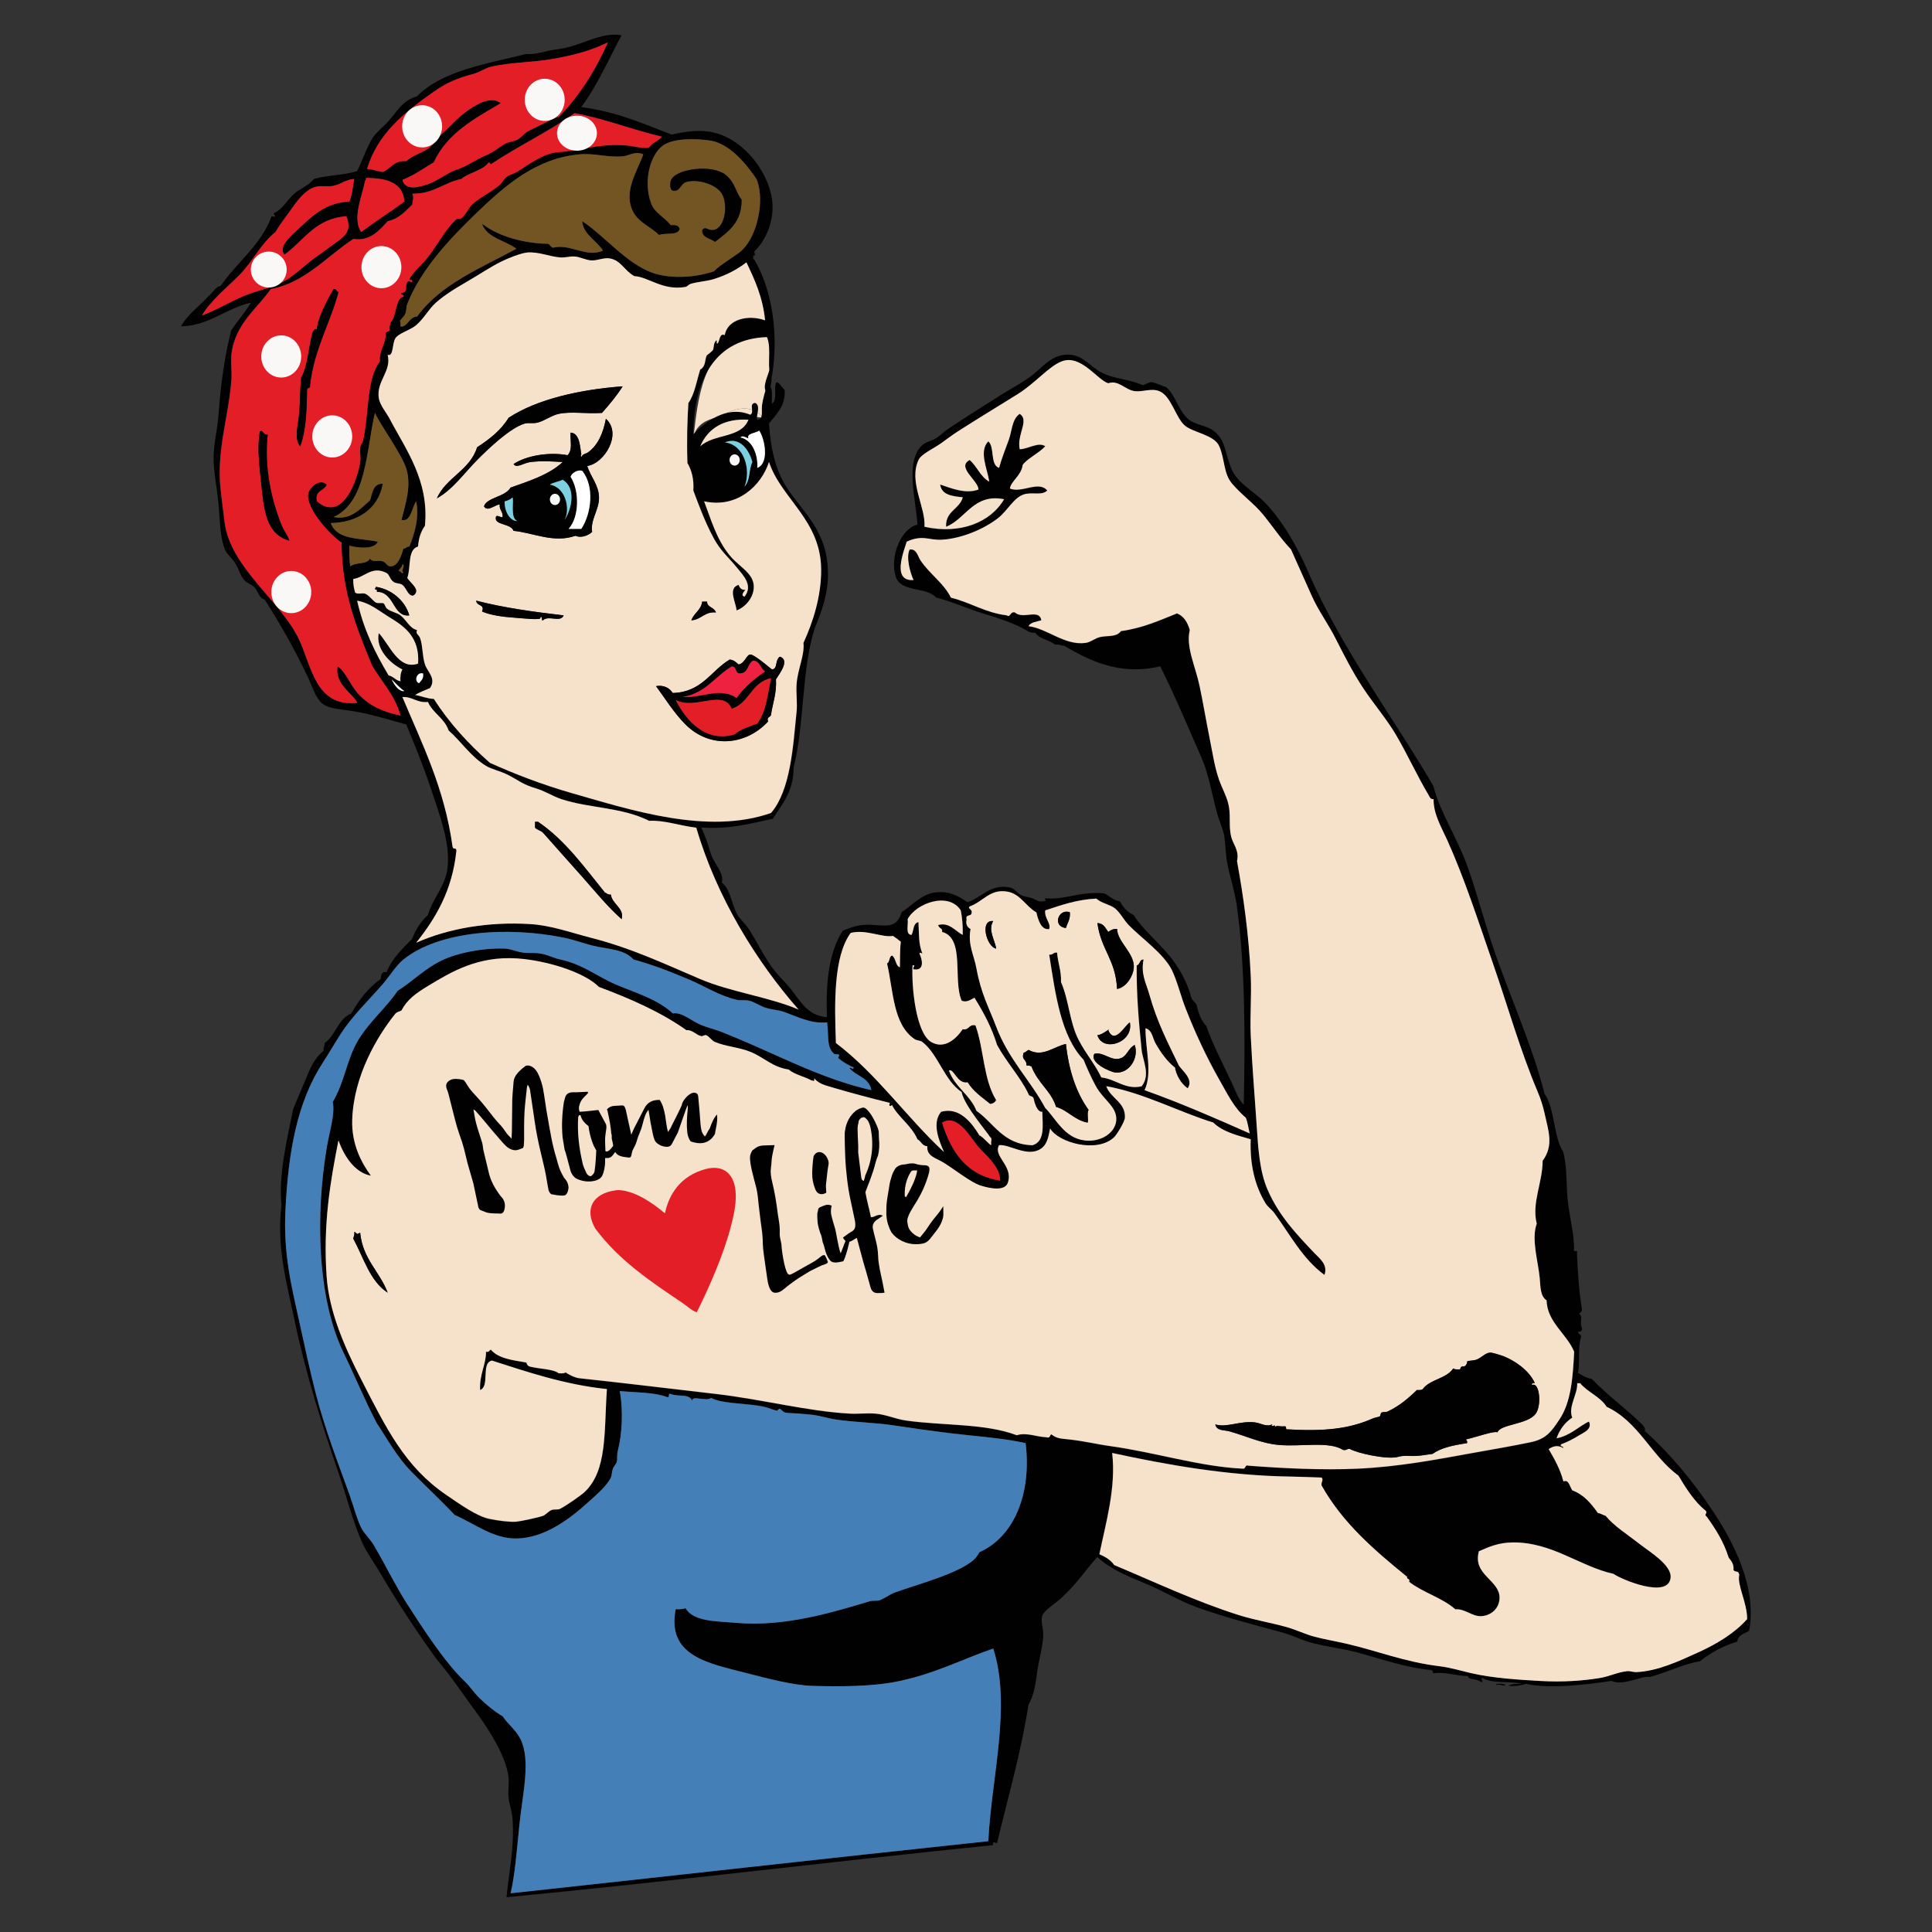 <?xml version="1.0" encoding="utf-8"?>
<!-- Generator: Adobe Illustrator 25.2.1, SVG Export Plug-In . SVG Version: 6.00 Build 0)  -->
<svg version="1.1" id="Layer_1" xmlns="http://www.w3.org/2000/svg" xmlns:xlink="http://www.w3.org/1999/xlink" x="0px" y="0px"
	 viewBox="0 0 360 360" style="enable-background:new 0 0 360 360;" xml:space="preserve">
<rect x="0" y="0" width="360" height="360" fill="#333333" stroke="none"/>
<style type="text/css">
	.st0{fill:#F3CECE;}
	.st1{fill:#66BA6F;}
	.st2{fill:#EDA9A9;}
	.st3{fill:#FBB040;}
	.st4{fill:#C49A6C;}
	.st5{fill:#8B5E3C;}
	.st6{fill:#ED1C24;}
	.st7{fill:#AABDD8;}
	.st8{fill:#AF6686;}
	.st9{fill:#C28AB2;}
	.st10{fill:#D298BF;}
	.st11{fill:#F0AECB;}
	.st12{fill:#E4C8DC;}
	.st13{fill:#E5BE77;}
	.st14{fill:#E9D9E4;}
	.st15{fill:#E0B6C9;}
	.st16{fill:#D6A151;}
	.st17{fill:#DDB065;}
	.st18{fill:#B27BA2;}
	.st19{fill:#DCAACC;}
	.st20{fill:#C2B2BE;}
	.st21{fill:#EEE8EC;}
	.st22{fill:#FFFFFF;}
	.st23{fill:#C12263;}
	.st24{fill:#1D1312;}
	.st25{fill:#EFE5DF;}
	.st26{fill:#E17D68;}
	.st27{fill:#D5634B;}
	.st28{fill:#E0524E;}
	.st29{fill:#E45381;}
	.st30{fill:#E4808D;}
	.st31{fill:#DB4D61;}
	.st32{fill:#E05671;}
	.st33{fill:#E4CFC5;}
	.st34{fill:#CAA08F;}
	.st35{fill:#AE4237;}
	.st36{fill:#B47661;}
	.st37{fill:#BF8C78;}
	.st38{fill:#D7B8AA;}
	.st39{fill:#CD6C2B;}
	.st40{fill:#E9E9E9;}
	.st41{fill:#D4D2D1;}
	.st42{fill:#B44629;}
	.st43{fill:#DF7971;}
	.st44{fill:#DB922D;}
	.st45{fill:#7D8E3A;}
	.st46{fill:#9BA947;}
	.st47{fill:#79A4C7;}
	.st48{fill:#C9B666;}
	.st49{fill:#507DB9;}
	.st50{fill:#274C92;}
	.st51{fill:#5D7033;}
	.st52{fill:#363635;}
	.st53{fill:#DFAEB2;}
	.st54{fill:#FEFEFD;}
	.st55{fill:#123644;}
	.st56{fill:#1C564B;}
	.st57{fill:#DEADC4;}
	.st58{fill:#A89B96;}
	.st59{fill:#DCBB7B;}
	.st60{fill:#A0938E;}
	.st61{fill:#BD558F;}
	.st62{fill:#D382A7;}
	.st63{fill:#378296;}
	.st64{fill:#29515A;}
	.st65{fill:#756E6B;}
	.st66{fill:#988C86;}
	.st67{fill:#D45091;}
	.st68{fill:#2A938A;}
	.st69{fill:#D68B84;}
	.st70{fill:#54462F;}
	.st71{fill:#946977;}
	.st72{fill:#C2537C;}
	.st73{fill:#CF5E87;}
	.st74{fill:#DC6C91;}
	.st75{fill:#7B6C4D;}
	.st76{fill:#625338;}
	.st77{fill:#BFAE86;}
	.st78{fill:#6B5C40;}
	.st79{fill:#C7B790;}
	.st80{fill:#A49573;}
	.st81{fill:#D0C098;}
	.st82{fill:#993A63;}
	.st83{fill:#B04671;}
	.st84{fill:#812F55;}
	.st85{fill:#FFFEFE;}
	.st86{fill:#E3437A;}
	.st87{fill:#E09EAC;}
	.st88{fill:#B8235C;}
	.st89{fill:#010101;}
	.st90{fill:#010101;stroke:#010101;stroke-width:0.094;}
	.st91{fill:#2A5466;}
	.st92{fill:#E12426;}
	.st93{fill:#212534;}
	.st94{fill:#B7CAD7;}
	.st95{fill:#F6E1CA;}
	.st96{fill:#447FB8;}
	.st97{fill:#E41E26;}
	.st98{fill:#EE2140;}
	.st99{fill:#725522;}
	.st100{fill:#7CD0E1;}
	.st101{fill:#F9F8F7;}
	.st102{fill:#0F8140;}
	.st103{opacity:0.9;fill-rule:evenodd;clip-rule:evenodd;fill:#9BCB3C;enable-background:new    ;}
	.st104{fill:#F8B4C0;}
	.st105{fill:#F1E05F;}
	.st106{fill:#DB7193;}
	.st107{fill:#2C813F;}
	.st108{fill:none;stroke:#010101;stroke-width:9;stroke-miterlimit:10;}
	.st109{fill:#EC2227;}
	.st110{fill:url(#SVGID_1_);}
	.st111{fill:url(#SVGID_2_);}
	.st112{fill:url(#SVGID_3_);}
	.st113{fill:url(#SVGID_4_);}
	.st114{fill:url(#SVGID_5_);}
	.st115{fill:url(#SVGID_6_);}
	.st116{fill:url(#SVGID_7_);}
	.st117{fill:url(#SVGID_8_);}
	.st118{fill:url(#SVGID_9_);}
	.st119{fill:#FFFFFF;fill-opacity:0.763;}
	.st120{fill:url(#SVGID_10_);}
	.st121{fill:url(#SVGID_11_);}
	.st122{fill:url(#SVGID_12_);}
	.st123{fill:url(#SVGID_13_);}
	.st124{fill:url(#SVGID_14_);}
	.st125{fill:url(#SVGID_15_);}
	.st126{fill-rule:evenodd;clip-rule:evenodd;fill:url(#SVGID_16_);}
	.st127{fill:#FFFFFF;fill-opacity:0.71;}
	.st128{fill:#FFFFFF;fill-opacity:0.714;}
	.st129{fill-rule:evenodd;clip-rule:evenodd;fill:#CE7373;}
	.st130{fill-rule:evenodd;clip-rule:evenodd;fill:#FFFFFF;}
	.st131{fill-rule:evenodd;clip-rule:evenodd;fill:url(#SVGID_17_);}
	.st132{fill-rule:evenodd;clip-rule:evenodd;fill:url(#SVGID_18_);}
	.st133{fill-rule:evenodd;clip-rule:evenodd;fill:url(#SVGID_19_);}
	.st134{fill-rule:evenodd;clip-rule:evenodd;fill:url(#SVGID_20_);}
	.st135{fill-rule:evenodd;clip-rule:evenodd;fill:url(#SVGID_21_);}
	.st136{fill-rule:evenodd;clip-rule:evenodd;fill:url(#SVGID_22_);}
	.st137{fill-rule:evenodd;clip-rule:evenodd;fill:url(#SVGID_23_);}
	.st138{fill-rule:evenodd;clip-rule:evenodd;fill:url(#SVGID_24_);}
	.st139{fill-rule:evenodd;clip-rule:evenodd;fill:url(#SVGID_25_);}
	.st140{fill-rule:evenodd;clip-rule:evenodd;fill:url(#SVGID_26_);}
	.st141{fill-rule:evenodd;clip-rule:evenodd;fill:url(#SVGID_27_);}
	.st142{fill-rule:evenodd;clip-rule:evenodd;fill:url(#SVGID_28_);}
	.st143{fill-rule:evenodd;clip-rule:evenodd;fill:url(#SVGID_29_);}
	.st144{fill-rule:evenodd;clip-rule:evenodd;fill:url(#SVGID_30_);}
	.st145{fill-rule:evenodd;clip-rule:evenodd;fill:url(#SVGID_31_);}
	.st146{fill-rule:evenodd;clip-rule:evenodd;fill:url(#SVGID_32_);}
	.st147{fill-rule:evenodd;clip-rule:evenodd;fill:url(#SVGID_33_);}
	.st148{fill-rule:evenodd;clip-rule:evenodd;fill:url(#SVGID_34_);}
	.st149{fill-rule:evenodd;clip-rule:evenodd;fill:url(#SVGID_35_);}
	.st150{fill-rule:evenodd;clip-rule:evenodd;fill:url(#SVGID_36_);}
	.st151{fill-rule:evenodd;clip-rule:evenodd;fill:url(#SVGID_37_);}
	.st152{fill-rule:evenodd;clip-rule:evenodd;fill:url(#SVGID_38_);}
	.st153{fill-rule:evenodd;clip-rule:evenodd;fill:url(#SVGID_39_);}
	.st154{fill-rule:evenodd;clip-rule:evenodd;fill:url(#SVGID_40_);}
	.st155{fill-rule:evenodd;clip-rule:evenodd;fill:url(#SVGID_41_);}
	.st156{fill-rule:evenodd;clip-rule:evenodd;fill:url(#SVGID_42_);}
	.st157{fill-rule:evenodd;clip-rule:evenodd;fill:url(#SVGID_43_);}
	.st158{fill-rule:evenodd;clip-rule:evenodd;fill:url(#SVGID_44_);}
	.st159{fill-rule:evenodd;clip-rule:evenodd;fill:url(#SVGID_45_);}
	.st160{fill-rule:evenodd;clip-rule:evenodd;fill:url(#SVGID_46_);}
	.st161{fill-rule:evenodd;clip-rule:evenodd;fill:url(#SVGID_47_);}
	.st162{fill-rule:evenodd;clip-rule:evenodd;fill:url(#SVGID_48_);}
	.st163{fill-rule:evenodd;clip-rule:evenodd;fill:url(#SVGID_49_);}
	.st164{fill-rule:evenodd;clip-rule:evenodd;fill:url(#SVGID_50_);}
	.st165{fill-rule:evenodd;clip-rule:evenodd;fill:url(#SVGID_51_);}
	.st166{fill-rule:evenodd;clip-rule:evenodd;fill:url(#SVGID_52_);}
	.st167{fill-rule:evenodd;clip-rule:evenodd;fill:url(#SVGID_53_);}
	.st168{fill:#F2644B;stroke:#FFFFFF;stroke-width:2.166;}
	.st169{fill:#F2644B;stroke:#FFFFFF;stroke-width:2.043;stroke-dasharray:8.174,8.174;}
	.st170{fill:#ED3F75;}
	.st171{fill:#E0245B;}
	.st172{fill:#EF5394;}
	.st173{fill:#B3365C;}
	.st174{fill:#CD3272;}
	.st175{fill:#AF315F;}
	.st176{fill:#D04477;}
	.st177{fill:#9A1B42;}
	.st178{fill:#D52859;}
	.st179{fill:#AD1E46;}
	.st180{fill:#CC3966;}
	.st181{fill:#891740;}
	.st182{fill:#CF3F73;}
	.st183{fill:#C02658;}
	.st184{fill:#97305B;}
	.st185{fill:#B33762;}
	.st186{fill:#972B4C;}
	.st187{fill:#B23266;}
	.st188{fill:#9E1D51;}
	.st189{fill:#B73965;}
	.st190{fill:#BA265D;}
	.st191{fill:#EF5891;}
	.st192{fill:#C9245B;}
	.st193{fill:#F291BB;}
	.st194{fill:#DC3F79;}
	.st195{fill:#DF1579;}
	.st196{fill:#ED1967;}
	.st197{fill:#FEFEFE;}
	.st198{fill:#272424;}
	.st199{fill:#353434;}
	.st200{fill:#F4C9BA;}
	.st201{fill:#CBCBCC;}
	.st202{fill:#E9E8E8;}
	.st203{fill:#EEA48D;}
	.st204{fill:#F4F3F3;}
	.st205{fill:#A9A9A8;}
	.st206{fill:#6F655F;}
	.st207{fill:#E1C0B2;}
	.st208{fill:#A4AC3D;}
	.st209{fill:#514842;}
	.st210{fill:#E12677;}
	.st211{fill:#C9C45C;}
	.st212{fill:#C7DAA2;}
	.st213{fill:#EDECEC;}
	.st214{fill:#212020;}
	.st215{fill:#F2EBED;}
	.st216{fill:#E8E5E6;}
	.st217{fill:#D2CECE;}
	.st218{fill:#DEDADB;}
	.st219{fill:#262626;}
	.st220{fill:#E1E1E1;}
	.st221{fill:#2C2A2B;}
	.st222{fill:#C9C5C6;}
	.st223{fill:#C1BCBD;}
	.st224{fill:#F0BEC8;}
	.st225{fill:#F9C4D1;}
	.st226{fill:#E5DCDE;}
	.st227{fill:#919191;}
	.st228{fill:#551B0D;}
	.st229{fill:#F9CF1D;}
	.st230{fill:#02BAD9;}
	.st231{fill:#EE3D23;}
	.st232{fill:#AB2B23;}
	.st233{fill:#D0A26A;}
	.st234{fill:#912D1E;}
	.st235{fill:#A92023;}
	.st236{fill:#0C9DB7;}
	.st237{fill:#CC8C2A;}
	.st238{fill:#BB8554;}
	.st239{fill:#FBF8F8;}
	.st240{fill:#CEA069;}
	.st241{fill:#0BA4C2;}
	.st242{fill:#561D0D;}
	.st243{fill:#313131;}
	.st244{fill:#F9B6B8;}
	.st245{fill:#D3D1D1;}
	.st246{fill:#7F6364;}
	.st247{fill:#F8EFA1;}
	.st248{fill:#F8B6B8;}
	.st249{fill:#FDFDFD;}
	.st250{fill:#363633;}
	.st251{fill:#514F4F;}
	.st252{fill:#5C5959;}
	.st253{fill:#5A5757;}
	.st254{fill:#5E5C5C;}
	.st255{fill:#4A4848;}
	.st256{fill:#4C4A4A;}
	.st257{fill:#4B4949;}
	.st258{fill:#363534;}
	.st259{fill:#595757;}
	.st260{fill:#302E2E;}
	.st261{fill:#1D1D1D;}
	.st262{fill:#242323;}
	.st263{fill:#212120;}
	.st264{fill:#F7F4F3;}
	.st265{fill:#DFE0E5;}
	.st266{fill:#E4C9D2;}
	.st267{fill:#9DD3D9;}
	.st268{fill:#24222C;}
	.st269{fill:#C4E2E5;}
	.st270{fill:#2F364A;}
	.st271{fill:#DC7BAA;}
	.st272{fill:#AB95AB;}
	.st273{fill:#587C9D;}
	.st274{fill:#505E7D;}
	.st275{fill:#3E4863;}
	.st276{fill:#659782;}
	.st277{fill:#55453A;}
	.st278{fill:#C79C82;}
	.st279{fill:#846D5A;}
	.st280{fill:#519546;}
	.st281{fill:#EB8F96;}
	.st282{fill:#E0676D;}
	.st283{fill:#E96A81;}
	.st284{fill:#ED4C76;}
	.st285{fill:#EB798D;}
	.st286{fill:#FBF9F7;}
	.st287{fill:#E1E3E1;}
	.st288{fill:#C2CAC7;}
	.st289{fill:#E82D28;}
	.st290{fill:#EE483E;}
	.st291{fill:#E94334;}
	.st292{fill:#F05C4F;}
	.st293{fill:#9CA5A5;}
	.st294{fill:#AB1F22;}
	.st295{fill:#B76829;}
	.st296{fill:#22211A;}
	.st297{fill:#E0E0E0;}
	.st298{fill:#F7F6EF;}
	.st299{fill:#F7E5E8;}
	.st300{fill:#ECE9D2;}
	.st301{fill:#F4EFC0;}
	.st302{fill:#232323;}
	.st303{fill:#F9F6D9;}
	.st304{fill:#F6F0B1;}
	.st305{fill:#2F2F26;}
	.st306{fill:#DEDCCD;}
	.st307{fill:#F8C4D0;}
	.st308{fill:#F6EFA2;}
	.st309{fill:#7E5F30;}
	.st310{fill:#F7EF92;}
	.st311{fill:#F1F1F1;}
	.st312{fill:#1D1C1D;}
	.st313{fill:#EAEAEA;}
	.st314{fill:#242223;}
	.st315{fill:#E5E5E5;}
	.st316{fill:#DBDBDB;}
	.st317{fill:#343434;}
	.st318{fill:#ECECEC;}
	.st319{fill:#D2D0D0;}
	.st320{fill:#A8A8A8;}
	.st321{fill:#3B3B3B;}
	.st322{fill:#8B8B8B;}
	.st323{fill:#484747;}
	.st324{fill:#F9C4D0;}
	.st325{fill:#C2C2C2;}
	.st326{fill:#F4BFA3;}
	.st327{fill:#F5948A;}
	.st328{fill:#5EABB1;}
	.st329{fill:#3F3B39;}
	.st330{fill:#8C6339;}
	.st331{fill:#8A5730;}
	.st332{fill:#F5DACD;}
	.st333{fill:#EFBDA4;}
	.st334{fill:#F38370;}
	.st335{fill:#5C9592;}
	.st336{fill:#F1A785;}
	.st337{fill:#ED926D;}
	.st338{fill:#F1735C;}
	.st339{fill:#874824;}
	.st340{fill:#D15084;}
	.st341{fill:url(#SVGID_54_);}
	.st342{fill-rule:evenodd;clip-rule:evenodd;fill:url(#SVGID_55_);}
	.st343{fill-rule:evenodd;clip-rule:evenodd;fill:url(#SVGID_56_);}
	.st344{fill:url(#SVGID_57_);}
	.st345{fill:url(#SVGID_58_);}
	.st346{fill:#ED1B68;}
	.st347{fill:#971A3F;}
	.st348{fill:url(#SVGID_59_);}
	.st349{fill:url(#SVGID_60_);}
	.st350{fill:url(#SVGID_61_);}
	.st351{fill:url(#SVGID_62_);}
	.st352{fill:url(#SVGID_63_);}
	.st353{fill:url(#SVGID_64_);}
	.st354{fill:url(#SVGID_65_);}
	.st355{fill:url(#SVGID_66_);}
	.st356{fill:url(#SVGID_67_);}
	.st357{fill:url(#SVGID_68_);}
	.st358{fill:#EE498E;}
	.st359{fill:url(#SVGID_69_);}
	.st360{fill-rule:evenodd;clip-rule:evenodd;fill:url(#SVGID_70_);}
	.st361{fill-rule:evenodd;clip-rule:evenodd;fill:url(#SVGID_71_);}
	.st362{fill-rule:evenodd;clip-rule:evenodd;fill:url(#SVGID_72_);}
	.st363{fill:url(#SVGID_73_);}
	.st364{fill:url(#SVGID_74_);}
	.st365{fill-rule:evenodd;clip-rule:evenodd;fill:#E97324;}
	.st366{fill-rule:evenodd;clip-rule:evenodd;fill:#030303;}
	.st367{fill-rule:evenodd;clip-rule:evenodd;fill:#454545;}
	.st368{fill-rule:evenodd;clip-rule:evenodd;fill:#010101;}
	.st369{fill-rule:evenodd;clip-rule:evenodd;fill:#2B2C2B;}
	.st370{clip-path:url(#SVGID_76_);}
	.st371{fill-rule:evenodd;clip-rule:evenodd;fill:#7F7F7F;}
	.st372{fill-rule:evenodd;clip-rule:evenodd;fill:#D22026;}
	.st373{fill:#290F0F;}
</style>
<g>
	<path class="st95" d="M139.44,62.51c6.09-1.47,4.62,3.57,3.78,7.35c-0.5,2.85-0.74,5.3-0.81,7.98l-0.24-0.01
		c-2.2-2.75-5.47-1.72-8.29-0.1c-2.35,0.44-4.29,1.52-4.67,3.86C130.03,74.67,130.81,64.57,139.44,62.51L139.44,62.51z"/>
	<path class="st95" d="M133.88,77.73c2.83-1.62,6.09-2.64,8.29,0.1C140.16,77.6,136.72,77.2,133.88,77.73z"/>
	<path class="st95" d="M129.21,81.59c-0.02,0.14-0.03,0.29-0.05,0.44C129.17,81.88,129.18,81.74,129.21,81.59z"/>
	<path class="st89" d="M319.14,281.53c3.74,5.61,8.32,14.2,6.78,22.35c-0.86,0.53-2.08,0.72-2.2,2.01c-2.72,0.82-5,2.08-6.96,3.66
		c-2.99,0.47-5.92,2-9.34,2.93c-1.49-0.31-4.94,1.76-7.14,0.73c-4.6,0.69-11.42,1.55-15.94,0.55c-0.91,0.31-1.98,0.47-3.3,0.37
		c0.61-0.37,1.56-0.39,2.56-0.37c-2.23-0.58-5.63,0.02-7.33-1.1c-0.66,0.11,0.5,0.92-0.37,0.73c-0.66-0.66-2.33-0.29-2.38-1.1
		c-1.93,0.05-3.88-0.72-6.04-0.55c-0.72,0.29-0.37-0.47-0.73-0.55c-4.71-0.4-9.36-2.08-13.92-3.3c-2.89-0.77-5.85-1.07-8.61-1.83
		c-1.74-0.48-3.35-1.34-5.13-1.83c-5.52-1.51-11.01-2.9-16.12-4.76c-3.32-1.21-6.38-3.12-9.52-4.4c-3.35-1.37-6.53-2.69-8.98-4.94
		c-2.43,2.69-3.83,5.03-6.78,7.69c-1.32,1.19-3.14,2.21-3.48,3.3c-0.32,1.02,0.2,2.3,0.18,3.48c-0.03,2.07-0.77,4.47-1.1,6.78
		c-0.32,2.25-0.59,4.53-1.65,6.23c-1.32,8.68-3.82,17.3-5.86,25.83c-0.43-0.05-0.85-0.46-0.73,0.37
		c-30.26,3.07-60.79,6.86-90.67,9.71c0.43-4.47,1.55-9.59,1.1-14.84c-0.11-1.35-0.62-2.56-0.73-3.85c-0.1-1.16,0.13-2.43,0-3.66
		c-0.4-3.92-3.81-9.12-5.86-11.91c-2.64-3.59-4.95-7.08-7.51-10.07c-3.5-4.83-7.19-10.37-10.44-15.94c-1.05-1.81-2.43-3.66-3.3-5.49
		c-1.79-3.8-2.97-8.7-4.58-13.37c-3-8.75-5.98-17.99-8.06-27.84c-1.5-7.14-3.5-14.04-2.56-21.98c-0.56-5.85,1.11-12.54,2.2-17.95
		c1.01-2.33,1.92-4.62,2.93-6.96c0.62-1.43,1.56-3.02,2.75-3.85c-0.14-0.69,0.22-0.88,0.18-1.47c2.07-1.42,2.47-4.5,4.95-5.49
		c1.47-2.5,3.13-4.82,5.49-6.41c0.09-0.7,0.11-1.48,1.1-1.28c0.96-2.53,2.94-4.37,4.76-6.23c0.64-1.78,1.91-3.57,2.93-4.4
		c0.91-3.21,3.21-5.25,3.66-8.79c0.58-4.6-1.52-9.97-2.93-14.29c-1.5-4.58-3.28-8.9-4.76-12.46c-2.81-0.75-5.99-1.79-9.34-2.38
		c-2.81-0.5-4.9-0.45-6.23-1.47c-1.31-1.01-1.92-3.19-2.75-4.95c-2.39-5.07-5.24-10.07-8.06-14.47c-1.06-0.27-1.15-1.4-1.83-2.2
		c-0.53-0.62-1.45-0.84-2.01-1.47c-0.66-0.73-0.96-2.01-1.65-3.11c-0.53-0.88-1.48-1.61-1.83-2.38c-1.05-2.28-0.98-5.46-1.28-8.61
		c-0.28-3.01-0.95-6.03-0.92-8.79c0.04-2.62,0.74-5.27,0.92-7.88c0.4-5.85,1.23-11.39,2.38-15.75c1.18-1.75,2.56-3.3,3.66-5.13
		c-4.66,1.04-7.96,4.34-13,4.4c1.2-2.28,3.34-3.63,4.95-5.49c0.91-0.65,1.42-1.94,2.38-2.01c3.22-4.62,7.55-7.65,9.52-13
		c1.02,0.16,0.63,0.11,0.37-0.55c1.73-0.73,2.51-2.53,3.85-3.66c1.19-1.01,2.69-1.5,3.66-2.75c2.46-0.72,5.69-0.66,8.06-1.47
		c1.08-2.13,1.75-4.42,2.93-6.23c0.71-1.08,2.03-2.03,3.11-3.3c1.6-1.88,2.54-3.65,5.13-4.4c4.65-4.75,12.8-6.01,20.33-7.88
		c2.08,0.15,3.42-0.6,6.04-0.92c4.1-0.5,7.96-3.3,11.72-2.56c-2.43,4.53-4.52,9.39-7.51,13.37c6.49,0.84,11.57,3.08,16.85,5.13
		c2.46-0.55,4.76-0.88,6.96-0.55c6.03,0.89,10.88,7.08,11.72,12.46c0.62,3.92-1.08,7.79-3.3,9.89c0.28,0.86,0.12,0.77-0.18,0.73
		c0.02,0.29-0.08,0.69,0.18,0.73c3.42,5.73,4.59,14.2,3.3,21.8c-1.13-1.34,0.06-5.05-0.92-7.33c-9.59,0.31-13.61,7.76-13.74,18.13
		c1.86-1.95,6.06-5.58,10.62-3.66c0.92-0.43-0.37-2.05,0.92-2.2c1.14,0.45,0.1,2.55,0.37,3.11c1.26,0.06,0.76-1.65,0.92-2.75
		c0.21-1.38,0.66-2.78,0.92-3.66c1.34,0.13,0.79,2.14,0.92,3.48c1.06-0.86,0.31-2.55,0.73-3.85c0.27-0.68,1.24,0.91,1.65,1.28
		c0.11,3.07-1.48,4.34-2.93,6.23c0.31,4.71,1.21,8.69,3.3,11.91c3.08,4.75,7.69,8.13,7.69,16.12c0,3.82-1.16,6.9-2.38,9.89
		c-2.57,7.56-1.95,17.99-4.03,26.19c0.01,4.46-2.14,6.78-3.85,9.52c-4.11,0.89-8.01,2-13.37,1.65c0.79,1.52,1.3,3.29,1.83,4.95
		c0.62,1.92,2.49,3.48,2.01,5.31c1.53,1.1,1.79,3.75,2.75,5.68c0.57,1.14,1.63,1.93,2.38,3.11c1.63,2.56,2.82,5.26,4.76,7.69
		c0.89,1.11,2,2.16,2.93,3.3c1.82,2.23,3.06,4.99,6.78,5.31c-0.22-5.97,0.21-11.85,2.93-16.12c1.52-0.63,3.05-1.24,5.31-1.1
		c3.19,0.19,4.79,0.59,5.68-2.38c1.69-0.99,3.58-3.32,6.23-3.66c2.5-0.32,4.29,0.6,6.04,1.83c2.79-0.94,4.25-3.46,7.88-2.75
		c0.97,0.19,1.34,1.05,2.2,1.47c0.56,0.27,1.4,0.31,2.01,0.55c0.68,0.25,1.24,0.78,2.02,0.55c0.99,0,0.03-0.47,0.37-0.55
		c3.79,0.33,6.53-1.37,10.99-0.92c1.02,0.44,1.61,1.32,2.93,1.47c0.57,1.14,1.4,2.02,2.56,2.56c1.57,2.59,4.56,5.01,6.59,7.51
		c1.87,2.28,3.34,4.8,4.21,8.06c0.26,0.42,0.63,0.71,0.92,1.1c0.32,1.63,0.88,3.04,1.83,4.03c1.05,3.18,3.15,7.16,4.76,10.62
		c0.67,1.45,1.17,2.97,2.2,4.03c0.26-11.59,0.31-25.76-1.28-37c-0.4-2.85-1.31-5.46-1.83-8.24c-0.31-1.71-0.25-3.34-0.55-4.95
		c-0.26-1.39-0.88-2.6-1.28-4.03c-1-3.56-1.5-7.17-2.93-10.44c-2.56-5.85-5.03-11.72-7.69-17.03c-7.62,1.81-13.26-1.13-17.95-3.85
		c-0.6-0.01-0.91-0.31-1.65-0.18c-1.03-0.92-2.88-1.03-3.66-2.2c-0.6-0.02-1.12-0.09-1.47-0.37c-2.53-1.47-5.44-2.38-8.42-3.3
		c-2.89-0.89-5.7-2.18-8.61-2.93c-1.92-2.08-6.54-0.88-7.51-3.85c-1.24-3.82,1.08-9.1,4.03-9.71c-0.22-4.43-2.43-11.86,0.92-14.84
		c0.7-0.63,1.72-0.76,2.56-1.28c0.73-0.44,1.5-1.25,2.38-1.83c3.09-2.05,6.35-4.13,9.71-6.23c2.16-1.35,4.53-2.59,6.04-3.85
		c2.12-1.76,3.55-3.63,6.41-3.66c2.76-0.03,4.14,2.23,6.23,3.3c2.69,1.37,5.12,1.19,7.69,2.38c0.63-0.1,0.98-0.49,1.65-0.55
		c1.06,0.16,1.79,0.65,2.75,0.92c1.69,1.41,2.34,4.52,4.21,6.04c1.31,1.07,3.33,1.05,4.76,2.2c2.08,1.65,1.98,3.88,3.11,6.78
		c1.15,2.95,4.11,4.2,6.41,6.59c3.26,3.39,6.04,8.29,8.06,13c5.98,13.91,16.45,27.97,23.26,39.75c1.1,4.58,4.45,9.73,6.23,14.65
		c1.69,4.67,3.01,9.72,4.58,14.47c3.17,9.58,7.49,18.7,9.89,28.21c1.98,2.79,1.6,7.93,3.48,10.81c0.63,2.39,0.58,4.96,0.73,7.69
		c0.21,3.75,1.42,7.61,1.28,10.62c-0.07,0.43,0.83-0.1,0.55,0.55c0.14,3.66,0.4,7.17,0.92,10.44c0.05,0.53-0.34,0.63-0.55,0.92
		c0.85,0.27,0.05,1.67,0.55,2.56c0.08,0.57-0.16,0.82-0.73,0.73c0.02,0.53,0.7,0.4,0.55,1.1c-0.62,1.76-0.14,4.61-0.55,6.59
		c0.82,0.4,1.48,0.97,2.56,1.1c2.96,3.08,6.48,5.61,9.52,8.61c0.16,0.33,0.51,0.47,0.37,1.1
		C310.99,270.66,315.3,275.77,319.14,281.53L319.14,281.53z M325.55,301.68c-0.02-3.17-1.91-6.33-1.47-8.24
		c-0.16-0.92-0.73-0.35-1.1-0.92c0.15-1.34-0.71-1.9-0.92-2.38c-0.92-2.93-2.43-5.27-4.03-7.51c-0.66-0.48,0.16-0.62-0.18-1.1
		c-2.16-1.75-3.66-4.15-5.13-6.59c-5.04-3.69-7.41-10.05-13.37-12.82c-1.21-1.91-3.53-2.69-4.94-4.4h-0.55
		c0.12,2.03-1.75,4.4-0.92,6.41c-1.36,0.89-2.33,2.19-2.93,3.85c2.51-0.42,4.42-2.42,6.04-3.11c0.68,1.43-1.01,2.05-1.83,2.56
		c-1.05,0.66-2.27,1.29-3.3,1.65c-0.49,0.47,0.35,0.26,0.37,0.73c-0.95-0.54-1.75-0.46-2.75,0.18c1.07,1.86,2.15,3.71,2.75,6.04
		c1.02-0.46,1.19,1.01,1.65,1.65c2.18,0.82,3.52,2.47,4.76,4.21c0.56,0.11,0.95,0.39,1.47,0.55c1.55,1.92,3.96,3.4,6.41,5.31
		c1.76,1.38,5.94,3.87,5.68,6.23c-0.44,4-9.26,0.27-10.62-0.73c-6.28-1.38-11.51-5.98-18.87-5.86c-2.51,0.04-4.24,0.76-6.23,1.65
		c-1.21,4.4,3.81,5.3,3.85,8.61c0.02,2.02-1.6,3.43-3.48,3.48c-1.66,0.05-2.98-1.42-4.76-1.28c-2.42-2.16-6.05-3.11-8.61-5.13
		c0.27-0.69-0.5-0.35-0.37-0.92c-6.05-4.93-11.99-9.99-15.94-17.03c-0.14-0.67,0.45-1.02,0-1.47c-1.95-0.05-4.03-0.16-5.68-0.18
		c-11.91-0.16-23.36-2.24-33.34-4.4c0.76,6.52-1.21,13.1-2.38,18.87c1.11,0.48,2.11,1.07,2.75,2.01c7.4,3.1,15.18,6.79,23.26,9.34
		c2.89,0.91,5.78,1.37,8.79,2.2c1.83,0.5,3.51,1.36,5.31,1.83c1.93,0.5,3.89,0.83,5.86,1.28c5.82,1.34,10.89,3.43,17.4,4.21
		c2.02,0.24,3.84,0.82,5.86,1.28c4.1,0.95,8.85,1.23,13,1.47c4.09,0.23,7.75-0.03,10.99-0.55c1.74-0.27,3.35-1.1,5.13-1.28
		c0.5-0.05,1.2,0.2,1.65,0.18c4.11-0.18,8.2-2.15,11.54-3.66C319.94,306.31,323.26,304.29,325.55,301.68L325.55,301.68z
		 M290.57,264.5c2.17-3.22,2.52-7.81,2.75-12.64c-1.4-3.38-5.02-5.46-5.13-9.52c-1.23-0.79-1.14-2.75-1.28-4.21
		c-0.32-3.22-1.59-7.22-0.55-10.07c-0.98-3.85,1.09-7.65,1.1-11.72c2.09-2.85,1.09-5.51,0.37-8.79c-0.32-1.48-0.76-2.78-1.28-4.03
		c-3.3-7.82-5.64-16.15-8.24-23.63c-2.83-8.14-5.36-16.06-8.61-23.26c-1.12-2.49-2.62-4.93-2.56-7.69
		c-0.58,0.13-0.75-0.47-0.92-0.73c-2.2-3.7-3.96-7.63-6.05-11.17c-1.76-3-4.1-5.69-6.04-8.61c-2.02-3.04-3.62-6.19-5.31-9.52
		c-1.35-2.66-3.14-5.07-4.4-7.88c-1.27-2.86-2.56-5.72-3.85-8.61c-1.9-1.98-3.34-4.21-5.13-6.41c-1.78-2.19-4.05-3.72-5.86-5.86
		c-1.62-1.92-1.29-4.43-2.38-6.96c-0.92-2.13-4.86-2.52-6.41-3.85c-1.71-1.47-2.54-5.53-4.76-6.41c-1.51-0.6-3.12,0.19-4.58,0
		c-1.86-0.25-2.98-2.12-4.94-1.47c-2.15-0.69-5.14-5.55-8.79-4.03c-2.37,0.98-4.78,3.98-8.06,6.04c-3.68,2.3-7.82,4.8-11.17,6.96
		c-1.28,0.83-2.16,1.53-3.11,2.2c-1.51,1.06-3.71,2.04-4.21,3.11c-1.91,4.06,1.38,8.89,1.1,12.46c6.69,1.48,12.33-0.84,14.84-5.13
		c-5.71-1.13-7.08,3.66-10.81,5.13c-0.13-3,2.51-3.24,3.11-5.49c-1.98-0.21-3.96-0.44-4.21-2.38c1.98,0.64,4.75,1.85,7.14,0.92
		c-0.03-1.66-4.17-4.17-1.65-5.49c1.39,1.18,1.99,3.14,3.66,4.03c-0.36-2.35-2-5.66-0.18-7.51c1.24,1.08,0.27,4.37,2.01,4.95
		c0.45-1.73,1.21-3.54,1.83-5.31c0.59-1.66,0.56-3.78,2.01-4.76c1.86,1.2-0.59,3.85,0,6.59c1.56-0.02,3.5-1.44,4.76-0.55
		c-1.2,1.3-3.44,2.34-4.21,3.48c-0.21,1.94-2.21,3.02-2.38,4.4c2.25,0.91,5.39-1.55,6.96,0.37c-1.05,1.02-2.82,0.21-4.4,0.73
		c-1.87,0.63-3.02,3.04-4.76,4.4c-2.48,1.94-6.59,3.79-10.44,4.03c-2.4,0.15-3.61-1.02-6.59,0.37c-0.57,1.87-2.82,7.45,1.28,7.14
		c-0.63-1.31-1.45-4.24-0.73-5.68c1.31-0.2,1.54,1.31,2.01,2.01c1.75,2.6,4.32,4.21,5.68,6.96c3.68,0.9,6.37,2.79,10.44,3.3
		c0.61,0.52,0.57-0.79,1.47-0.55c1.53,1.39,4.56-0.79,4.94,1.47c-0.89,0.27-2,0.32-2.38,1.1c3.43,0.4,6.72,3.65,10.62,3.11
		c0.99-0.14,1.73-0.88,2.75-1.1c1.4-0.31,2.96,0.08,3.85-1.1c4.03-0.55,7.17-1.98,10.44-3.3c1.3,0.53,1.97,1.69,2.38,3.11
		c-0.77,3.13,1.03,6.65,1.83,10.44c0.68,3.21,1.24,6.59,1.83,9.52c0.62,3.04,1.01,6.19,2.2,8.98c0.68,1.58,1.25,2.74,1.47,4.21
		c0.26,1.76-0.05,3.53,0.37,5.31c0.34,1.47,1.56,2.59,1.1,4.58c1.13,6.14,2.23,13.78,2.56,21.43c0.17,3.73-0.17,7.53,0,11.17
		c0.26,5.62,0.76,11.47,1.1,16.67c0.29,4.47,0.59,8.6,2.01,11.91c2.17,5.02,5.59,8.52,8.79,11.91c0.82,0.87,2.56,2.11,1.83,4.03
		c-4.08-2.99-6.4-7.51-9.34-11.54c-0.5-0.68-1.21-1.11-1.65-1.83c-1.89-3.14-2.92-7.01-2.75-11.91c-2.6-0.76-5.28-1.43-6.96-3.11
		c-6.35-1.94-12.97-5.53-19.96-6.78c0.83,2.3,3.63,3,3.48,5.86c-0.04,0.82-1.55,3.22-2.02,3.66c-3.21,3.05-10.45,0.98-11.91-1.65
		c-0.37,1.85-0.66,3.12-1.83,3.85c-2.5,1.55-5.75-0.95-7.69-0.73c-1.18,2.11,2.67,3.8,1.65,6.96c-0.56,1.73-3.46,1.08-5.13,0.55
		c-1.73-0.56-4.72-2.92-6.78-4.21c-1.53-0.96-3.25-1.18-3.11-3.11c-1.01-0.03-1.12-0.95-1.83-1.28c-1.18-2.66-3.66-4.17-4.76-6.41
		c-0.33,0.44-0.67,0.1-0.37-0.37c-3.55-0.87-8.02-2.08-10.26-2.75c-1.82-0.55-2.92-0.75-3.85-1.83c0.05,0.74-0.07,0.41-0.55,0.37
		c-1.33-0.75-3.09-1.06-4.21-2.01c-3.08-0.46-4.58-2.27-7.14-3.3c-2.14-0.86-4.61-1-6.59-1.83c-0.61-0.26-1.08-1.04-1.65-1.28
		c-0.21-0.09-0.63,0.23-0.92,0.18c-0.87-0.14-1.66-1.24-2.75-1.1c-4.75-3.37-10.39-5.85-16.3-8.06c-2.88-2.87-10.01-4.96-15.2-5.31
		c-7.37-0.5-12.32,2.5-16.67,5.13c-2.33,1.41-3.86,2.55-4.95,4.58c-0.38,0.16-0.82,0.28-1.1,0.55c-3.46,4.32-7.78,11.66-8.06,19.78
		c-0.15,4.65,1.77,8.09,3.48,10.44c-2.94-0.54-4.98-3.56-6.04-6.59c-1.52,7.64-2.91,15.72-2.2,25.46
		c0.47,6.49,3.27,12.93,6.41,19.05c4.72,9.19,8.14,16.3,15.94,21.61c2.44,1.66,5.53,3.86,7.88,4.4c1.66,0.37,3.99,0.62,4.95,0.55
		c1.01-0.08,4.23-0.78,5.13-1.1c0.52-0.18,0.99-0.87,1.65-1.1c0.47-0.16,1.09-0.01,1.47-0.18c1.01-0.47,3.95-2.53,4.58-3.11
		c4.33-4.02,3.66-11.27,4.21-19.23c-7.97-0.82-15.23-3.34-21.43-5.31c-2.1,0.47-0.32,4.81-2.2,5.49c-0.15-3,1.13-4.76,1.1-7.14
		c0.59,0.16,0.56-0.29,0.92-0.37c1.37,1.63,4.04,1.95,6.59,2.38c0.11,0.21,0.09,0.48,0.55,0.73c1.85,0.49,4.5,0.47,5.49,1.28
		c0.49,0,1.05,0.07,1.28-0.18c0.85,0.6,1.86,1.02,2.56,1.1c7.72,0.82,16.57,1.9,25.46,2.93c8.57,0.99,17.02,3.23,24.91,3.66
		c1.6,0.09,3.21-0.12,4.76,0c1.95,0.15,3.79,1.01,5.68,1.28c6.84,0.98,14.81,0.51,20.7,2.75c1.81-0.58,3.72,0.31,5.49,0.37
		c0.74,0.25,0.65-0.33,0.92-0.55c1.04,0.76,1.6,0.78,2.93,0.92c3.4,0.35,5.17,0.88,8.06,1.28c8.6,1.2,16.66,3.83,24.73,4.21
		c0.62,0.07,0.29-0.81,1.1-0.55c6.26,0.47,13.44,0.86,20.33,0.55c7.65-0.35,14.81-1.73,21.43-2.93c3.95-0.72,7.39-1.3,10.81-2.01
		C288.21,268.09,289.15,266.61,290.57,264.5L290.57,264.5z M232.87,211.2c-0.24-0.97-0.38-2.06-0.73-2.93
		c-2.18-1.74-3.49-4.57-4.94-7.14c-2.46-4.36-4.4-8.56-6.23-13.19c-0.93-2.36-1.53-4.97-2.56-7.14c-1.46-3.06-5.8-6.07-8.06-8.43
		c-0.95-0.99-1.62-2.37-2.56-3.11c-0.98-0.77-2.48-0.92-3.48-1.83c-3.72,0.18-6.59,1.23-9.52,2.2c-0.2,1.48,1.14,2.4,0.73,3.48
		c-1.46,0.21-2.05-1.63-2.38-3.11c-1.89-1.05-2.99-3.41-5.31-3.85c-3.34-0.63-4.59,1.85-7.14,2.75c-0.44,0.47,0.62,0.46,0.37,1.28
		c-0.08,0.6-1.19,0.15-0.92,1.1c-0.23,1.08,0.21,1.5,0.73,1.83c-0.54,2.95,0.65,4.83,1.1,7.33c0.87,4.75,2.3,7.19,3.66,10.81
		c2.32,6.15,6.37,10,9.16,15.2c2.01,2.01,3.56,5.59,7.33,6.04c4.27,0.51,7.45-3.01,5.13-6.23c-0.91-1.26-2.24-2.37-3.11-4.03
		c-0.89-1.69-1.62-3.32-2.2-4.76c-4.24-4.43-5.23-12.11-6.41-19.6c0.73,0.11,0.74-0.49,1.47-0.37c0.15,1.93,0.81,3.34,0.73,5.49
		c1.48,3.34,1.57,7.5,3.3,10.81c1.37,2.63,3.05,4.49,4.21,6.96c2.69,0.27,4.46,2.35,7.51,1.65c1.72-2.11,0.2-4.84,0-6.78
		c-0.55-5.44-0.95-10.19-0.92-15.75c0.65-0.15,0.47-1.12,1.28-1.1c-0.53,2.76,0.44,4.26,1.1,6.59c1.49,5.24,3.49,9,5.49,13.19
		c0.73,1.06,2.74,2.52,1.65,4.21c-1.24-0.76-2.23-2.59-2.38-3.85c-1.49-1.14-2.69-2.85-3.66-4.58c-0.53-0.95-0.58-2.4-1.83-2.75
		c-0.05,3.93,1.34,8.29-0.18,11.54C220.07,205.56,226.48,208.37,232.87,211.2L232.87,211.2z M192.39,213.39
		c2.42-0.69,1.86-3.89,1.83-6.23c-1.01,0.08-1.45-1.73-1.65-2.56c-0.12-0.43-0.83-0.27-0.92-0.73c-1.35-2.95-4.14-5.98-5.86-9.16
		c-1-3.24-2.44-5.95-4.21-8.79c-0.76,0.34-1.38,0.93-2.38,0.55c-1.7-3.79,0.68-11.67-3.66-12.82c0.18-0.72-0.53-0.54-0.73-1.28
		c2.07-0.6,3.2,1.16,4.58,1.83c0.05-1.7-0.09-3.2-0.37-4.58c-2.3-3.53-8.36-1.31-9.89,1.65c0.15,1.07-0.47,2.91,0.73,2.93
		c0.42-0.81,0.26-2.18,1.28-2.38c0.14,2.35-0.01,3.99,0.73,5.86c-0.21-0.03-0.41-0.33-0.55,0c0.53,1.04,1.04,3.3-1.1,2.93
		c-0.21-0.48,0.56-0.79-0.18-0.73c-0.23,3.98,0.64,12.65,3.48,14.29c2.46,1.42,4.64-0.58,5.86-2.38c1.25,0.21,1.09-0.99,2.38-0.73
		c1.61,4.5,1.45,10.02,3.85,13.92c-0.19,0.41-0.56,0.66-1.1,0.73c-1.53-1.22-3.17-2.33-4.21-4.03c-2,0.33-2.55-2.68-3.48-2.2
		c1.1,3.11,3.94,4.49,5.13,7.51C185.25,209.3,186.92,213.26,192.39,213.39L192.39,213.39z M182.5,289.23
		c6.53-2.91,9.75-10.97,8.61-20.33c-4.21-0.94-9.27-1.27-13.92-1.83c-3.58-0.44-7.18-0.94-10.62-1.47c-3.66-0.56-7.3-0.57-10.81-1.1
		c-1.62-0.24-3.17-0.77-4.76-0.92c-0.67-0.06-1.33-0.11-2.01-0.18c-0.86-0.08-1.8-0.05-2.56-0.18c-0.58-0.1-0.86-0.61-1.1-0.73
		c-0.16-0.08-0.47,0.38-0.55,0.37c-0.85-0.18-1.49-0.54-2.38-0.73c-3.41-0.73-7.72-0.5-9.89-1.65c-0.95,0.73-3.75-0.59-3.48,0.55
		c-0.7-1.44-2.48-0.69-4.03-1.28c-0.69-0.27-0.04,0.82-0.73,0.55c-2.41-0.89-5.77-0.82-8.79-1.1c0.69,3.65,0.42,8.16-0.37,11.17
		c-0.19,0.74-0.04,1.5-0.18,2.01c-0.13,0.46-0.55,0.78-0.73,1.28c-0.21,0.59-0.19,1.28-0.37,1.65c-0.71,1.5-2.72,3.24-4.21,4.58
		c-3.33,3.01-8.04,6.69-13.37,6.78c-4.28,0.06-7.58-2.62-11.54-4.4c-2.48-2.65-5.37-5.31-8.06-8.06c-2.69-2.74-4.59-6.27-6.41-8.98
		c-2.21-4.18-4.02-8.64-6.23-13.19c-4.94-10.2-5.22-25.74-3.11-38.28c0.47-2.82,1.59-6.24,1.1-8.43c2.23-3.72,2.66-8.07,4.76-11.54
		c2.13-3.49,5.16-5.96,7.33-9.16c2.8-1.77,5.06-4.16,8.24-5.68c2.98-1.42,7.56-2.33,11.72-2.2c1.04,0.03,2.14,0.55,3.3,0.73
		c1.05,0.17,2.26,0.02,3.3,0.18c1.46,0.24,2.63,0.89,3.66,1.1c4.29,0.89,7.01,3.24,10.62,4.76c3.72,1.56,7.64,2.7,10.44,5.31
		c1.6-0.27,3.23,1.22,4.95,2.01c1.34,0.62,2.83,0.92,4.21,1.47c3.88,1.55,7.14,3.01,10.62,4.58c5.4,2.42,11.12,4.88,17.22,6.23
		c-0.38-2.3-2.79-2.59-4.03-4.03c-0.08-0.51,0.69,0.46,0.73-0.18c-0.85-0.37-1.94-0.97-2.75-1.65c-0.34-0.29,0.23-0.5,0-0.73
		c-0.18-0.18-0.74-0.02-0.92-0.18c-1.44-1.37-0.92-3.19-1.28-5.86c-3.14,0.33-5.66-1.15-8.24-2.01c-1.02-0.34-2.24-0.37-3.3-0.73
		c-1.04-0.36-1.99-1.05-2.93-1.28c-0.76-0.2-1.62-0.01-2.38-0.18c-3.23-0.76-5.98-2.54-8.61-3.66c-3.69-1.56-6.98-2.85-10.62-3.85
		c-1.69-1.92-4.65-1.89-7.51-2.56c-1.74-0.41-3.46-1.08-5.31-1.47c-10.64-2.2-23.42-1.3-30.04,4.03c-1.39,1.11-2.47,3-3.85,4.58
		c-2.79,3.21-5.69,5.94-7.88,9.34c-1.12,1.76-2.16,3.56-3.3,5.31c-4.84,7.44-6.43,16.76-6.96,27.47c-0.4,8.12,1.11,14.07,2.56,20.7
		c0.98,4.47,1.95,9.01,3.11,13.55c1.69,6.6,4.1,12.78,6.23,18.68c0.78,2.17,1.39,4.56,2.2,6.23c0.54,1.11,1.68,2.1,2.38,3.3
		c2.18,3.7,3.98,7.48,6.23,10.99c2.92,4.55,7.01,10.84,10.62,14.29c1.13,1.08,1.72,2.09,2.75,3.11c1.34,1.34,2.86,2.56,4.4,3.48
		c1.03,1.54,2.45,2.53,3.3,4.21c1.98,3.95,0.4,10.26-0.18,15.94c-0.49,4.85-0.84,9.44-1.65,12.82c29.69-3.22,59.27-6.55,89.02-9.71
		c0.59-12.04,4.34-25.16,0.92-35.9c-5.54,1.89-11.23,4.88-18.32,6.23c-4.47,0.85-10.2,0.89-15.39,0.73c-3.54-0.11-8-1.28-12.27-2.38
		c-7.09-1.82-14.91-3.16-13.19-11.91c0.71,0.04,1.35,0.01,1.83-0.18c1.48,2.49,5.51,2.4,9.71,2.75c8.91,0.73,17.87-2.02,24.54-4.03
		c0.66-0.2,1.39-0.05,1.83-0.18c0.95-0.3,1.89-1.09,2.93-1.47c4.36-1.58,11.61-3.45,14.65-6.04
		C181.79,290.36,182.22,289.74,182.5,289.23L182.5,289.23z M186.35,219.99c0.06-2.08-1.7-3.91-3.66-5.86
		c-1.72-1.72-3.98-6.75-7.14-4.94C177.24,214.69,180.13,219,186.35,219.99z M182.5,211.56c0.76,0.27,2.3,2.32,2.2,1.65
		c-0.11-0.38,0.23-1.21-0.18-1.28c-0.9-1.43-4.53-5.51-5.31-8.24v-0.18c-3.25-2.14-4.37-7.04-7.33-9.34
		c-0.42-0.33-1.03-0.25-1.47-0.55c-4.04-2.76-3.92-8.91-5.13-14.1c0.53-0.26,0.34-1.25,0.92-1.47c0.76,0.47,0.59,1.85,1.47,2.2
		c0.06-1.38-0.04-3.05,0.18-4.76c-0.46-0.4-0.95-0.76-1.47-1.1c-1.96,0.38-5.02-1.29-7.88-0.55c-3.23,4.43-3.02,13.2-2.75,20.51
		c7.67,5.82,13.15,13.84,20.15,20.33c-0.89-2.04-2.34-5.39-0.55-7.51C178.8,206.18,181.13,209.29,182.5,211.56L182.5,211.56z
		 M149.72,119.8c1.8-3.92,3.3-8.65,3.3-13.55c0-9.33-7.43-13.26-9.71-20.15c-1.43,4.45-5.96,8.69-12.09,7.33
		c1.27,3.3,2.27,7.03,4.76,10.07c1.22,1.5,2.92,2.52,3.85,3.85c1.74,2.49-0.32,5.62-2.56,6.41c-0.15-1.6-1.69-4.12,0.37-4.76
		c0.2,0.53,0.51,0.96,1.28,0.92c-0.23,0.31-0.99,1.02-0.18,1.28c1.69-2.11-0.24-3.99-1.47-5.49c-1.36-1.68-2.98-3.05-4.21-5.31
		c-1.7-3.15-2.78-6.14-3.85-8.98c0.14-2.21-0.34-3.81-1.1-5.13c-0.14-4.14-0.03-7.89,0.18-11.17c1.16-1.65,1.53-4.1,2.2-6.23
		c1.14-0.66,0.79-1.85,1.28-2.75c-0.13,0.23,1-0.72,1.1-0.92c0.16-0.32,0.13-1.1,0.37-1.47c0.64-0.98,0.08,0.73,0.55,0.18
		c0.33-0.37,0.3-1.92,1.28-1.47c0.51-3.02,4.47-3.86,7.51-2.75c-0.43-4.33-1.94-7.59-3.48-10.81c-1.69,1.33-3.78,2.41-6.04,3.11
		c-1.47,0.46-2.98,0.47-4.4,0.92c-0.33,0.11-0.57,0.49-0.92,0.55c-4.22,0.74-6.88-1.88-9.52-2.01c-1.84-0.98-2.46-2.93-4.58-3.3
		c-1.15-0.2-2.34,0.44-3.48,0.37c-1.03-0.07-2.1-0.68-3.11-0.73c-0.88-0.05-1.69,0.23-2.56,0.18c-1.98-0.11-4.14-1.11-6.23-0.92
		c-1.21,0.11-3.54,1.05-4.76,1.65c-2.04,0.98-4.36,2.56-6.59,3.85c-2.39,1.37-4.88,2.96-6.23,4.4c-1.08,1.15-2.2,3.12-3.66,4.03
		c-1.18,0.73-2.78,1.24-3.3,2.01c-0.69,1.04-0.34,3.58-1.47,3.11c0.79,3.06-2.13,4.89-1.65,8.06c0.21,1.34,1.45,2.76,2.01,3.85
		c2.96,5.65,7.41,11.51,6.59,19.97c-0.73,0.98-1.17,2.25-1.28,3.85c-2.04,0.59-1.3,3.95-2.01,5.86c0.59,0.98,2.69,2.29,1.1,3.3
		c-1,0.06-1.22-1.39-2.01-2.01c-0.39-0.31-1.16-0.21-1.65-0.55c-0.69-0.48-0.79-1.39-1.28-1.65c-2.77-1.45-4.09,0.82-6.23,1.1
		c-0.02,1,0.13,1.82,0.37,2.56c0.56,0.36,1.23,0,1.83,0.18c0.65,0.2,1.59,1.43,2.01,1.65c0.47,0.24,1.14-0.03,1.47,0.18
		c0.18,0.11,0.37,0.76,0.55,0.92c0.68,0.59,1.92,0.78,2.56,1.28c1.14,0.87,1.71,2.43,3.11,2.75c-0.36,0.7,0.33,0.86,0.55,1.47
		c0.52,1.4,0.4,3.4,0.92,4.95c0.47,1.4,2.17,2.63,0.92,4.4c-0.93,0.41-1.94,0.75-2.75,1.28c1.21,0.2,2.14,0.67,3.48,0.73
		c2.91,4.54,6.49,8.41,10.44,11.91c4.59,2.06,9.59,4.01,15.39,5.68c10.87,3.11,25.22,7.81,37,3.66c3.67-4.3,4.1-12.43,4.76-18.87
		c0.17-1.64-0.12-3.38,0-5.13C148.64,124.7,149.97,122.03,149.72,119.8L149.72,119.8z M141.11,87.19c2.27-0.87,1.43-5.36,0.37-6.96
		c-0.65,0.5-2.4,0.48-2.01,1.47c-0.36-0.08-1.13-0.68-1.47-0.18C140.41,82.05,141.29,85.17,141.11,87.19z M138.36,46.53
		c2.68-2.66,4.12-8.81,2.75-12.82c-0.19-0.56-1.17-1.76-1.65-2.38c-1.65-2.14-4.31-4.71-7.14-5.13c-2.84-0.42-6.83-0.46-8.79,0.92
		c-2.31,1.63-3.77,6.58-2.2,10.81c0.67,1.8,2.42,2.46,3.66,4.03c0.88-0.08,1.52,0.07,1.65,0.73c-0.36,1.28-2.66,0.63-3.85,1.1
		c-1.63-1.58-3.69-2.26-4.76-4.21c-2.06-3.75,0.75-7.71,1.83-10.81c-1.5-0.69-2.69,0.27-3.85,0.37c-2.98,0.24-5.17-0.63-8.06-0.37
		c-8.05,0.73-13.8,5.77-19.05,10.81c-5.47,5.25-10.52,10.76-13,17.03c-0.24,0.62-0.15,1.33-0.37,1.83
		c-0.27,0.66-1.33,1.47-0.92,1.47v0.92c1.23,0.31,1.6-1.82,3.11-1.83c4.36-6.03,11.78-8.98,18.5-12.64
		c-2.11-1.56-5.37-1.96-6.41-4.58c0.18,0,0.22,0.15,0.37,0.18c2.88,2.14,7.55,3.42,11.91,3.48c0.43,0.12,0.49,0.61,0.92,0.73
		c3.23-0.83,6.16,1.92,9.34,0.55c-1.17-1.86-3.78-3.13-3.85-5.49c4.13,2.76,8.14,7.76,12.82,9.52c3.3,1.24,7.87,1.08,11.72-0.18
		c0.76-0.85,1.68-1.35,2.56-2.01C136.42,47.94,137.53,47.36,138.36,46.53L138.36,46.53z M130.48,182.44
		c5.72,2.43,12.84,3.33,18.32,5.68c-7.85-8.94-15.25-20.89-19.05-33.89c-3.13-0.38-6.11-1.46-8.79-1.28
		c-5.01-2.54-11.16-2.34-16.3-4.03c-1.62-0.53-3.11-1.53-4.76-2.01c-2.56-0.76-3.19-1.49-5.31-2.56c-1.34-0.68-2.94-0.98-4.03-1.65
		c-2.84-1.72-4.68-4.62-6.96-6.59c-0.76-2.29-2.92-3.19-3.85-5.31c-2.1,0.21-2.79-1-4.76-0.92c3.67,8.73,7.84,16.95,9.34,27.84
		c0.14,0.76,0.6,0.05,0.73,0.73c-0.76,7.48-3.85,12.62-7.51,17.22c6.13-2.73,13.66-3.95,21.25-3.48c3.92,0.24,7.58,1.6,11.36,2.56
		C117.8,176.71,124.06,179.72,130.48,182.44L130.48,182.44z M138.73,90.67c1.16-1.26,0.73-3.01,1.47-4.58
		c-0.59-2.23-2.32-4.82-5.13-3.66C138.69,82.83,140,87.58,138.73,90.67z M139.46,78.22c-4.4-0.27-7.52,1.48-8.98,4.95
		C133.12,80.75,138.08,81.71,139.46,78.22z M120.96,27.48c0.58-0.89,1.72-1.21,2.38-2.01c-5.6-1.3-10.49-3.31-16.3-4.4
		c-4.86,3.5-10.57,6.15-15.57,9.52c-0.34-0.14-0.13-0.55-0.55-0.18c-1.21,1.45-3.88,1.87-4.95,2.93c-3.31,0.66-5.15,2.79-9.16,2.75
		c0.37,0.67,0.02,1.23,0,2.01c-1.31,1.26-2.47,2.66-4.58,3.11c-1.5,1.66-3.35,3.8-6.41,3.3c-4.91,3.21-9.02,8.19-15.39,9.34
		c-2.43,3.58-6.74,6.52-7.33,12.27c-0.15,1.51,0.11,3.04,0,4.58c-0.47,6.83-2.84,13.16-2.01,20.51c0.18,1.56,0.43,3.61,0.73,6.04
		c1.08,8.59,10.55,14.74,13.92,21.98c2.32,4.99,3.08,12.58,10.81,11.72c-0.86-1.76-4.28-3.53-3.66-6.78
		c1.56,0.99,2.35,3.59,4.03,5.31c2,2.05,4.27,3.11,7.69,3.85c-1.05-3.84-3.52-6.24-5.31-9.34c-2.76-6.76-5.62-13.42-5.68-22.9
		c-2.08-1.37-6.52-6.19-6.23-8.98c0.12-1.13,2.09-3.11,3.48-1.83c-0.4,1.24-2.29,1.01-1.83,3.11c0.79,0.7,1.66,1.25,2.93,1.1
		c2.88-0.34,4.71-5.7,5.13-8.43c0.14-0.89-0.13-1.82,0-2.75c0.07-0.47,0.45-0.81,0.55-1.28c1.12-5.12,0.62-11.52,3.11-14.65
		c-0.15-2.29,1.12-3.15,1.1-5.31c0.07-0.42,0.8-0.18,0.73-0.73c-0.11-0.6,0.13-0.85,0.18-1.28c1.15-1.11,0.88-4.6,2.38-4.76
		c0.23-0.6-0.59-0.14-0.37-0.73c1.41-0.06,0.44-1.47,1.28-2.2c0.35-0.08,0.79,0.56,0.73-0.18c-0.21-0.03-0.52,0.03-0.55-0.18
		c0.95-1.55,2.11-2.48,3.11-3.66c2.01-2.37,3.56-5.68,5.68-7.51c0.25-0.21,0.68,0.01,0.92-0.18c0.91-0.73,1.34-2.04,2.2-2.75
		c1.5-1.24,3.29-2.12,4.76-3.3c0.63-0.5,0.89-1.22,1.47-1.65c0.63-0.47,1.43-0.6,2.2-1.1c1.71-1.13,4.82-3.31,7.14-3.48
		c4.23-0.31,8.14-1.72,13-1.28C118.15,27.24,119.44,27.71,120.96,27.48L120.96,27.48z M104.11,21.8c3.8-3.77,7.05-9.07,9.16-13.92
		c-3.24,1.64-6.68,2.47-10.26,3.11c-3.75,0.69-7.77,0.59-11.54,1.47c-1.07,0.24-2.04,0.99-3.11,1.28c-3.34,0.92-5.05,1.62-7.69,3.48
		c-5.27,3.71-10.33,7.7-12.27,14.29c1.12,0.04,1.89,0.44,2.93,0.55c1.53-0.6,2.05-2.23,4.4-2.01c1.64-1.6,4.72-1.76,5.49-4.21
		c1.72-1.13,3.34-3.25,5.31-4.76c1.52-1.16,4.82-3.46,6.78-1.83c-4.92,2.89-10,5.62-12.46,10.99c-1.9,1.15-3.68,2.42-5.86,3.3
		c0.53,2.05,3.01,1.43,4.95,0.73c1.43-0.52,3.66-2.14,4.95-2.56c2.37-0.78,3.55-1.86,5.68-2.75c1.65-0.69,2.33-1.5,3.66-2.2
		c0.66-0.34,1.51-0.37,2.2-0.73c0.66-0.35,1.21-1.11,1.83-1.47c1.43-0.82,2.82-1.39,4.03-2.01
		C102.86,22.23,103.43,21.83,104.11,21.8L104.11,21.8z M78.1,127.31c0.34-0.53,0.9-0.82,0.73-1.83
		C77.59,125.17,77.11,127.01,78.1,127.31z M77.91,123.64c0.31-4.84-2.4-6.85-5.31-8.61c-2.18-1.32-3.66-2.67-6.04-3.11
		c1.21,5.4,3.4,9.79,5.86,13.92c0.91,0.19,1.27,0.92,2.2,1.1c-0.06-0.92,0.05-1.66,0.37-2.2c-2.35-1.15-5.03-3.85-4.4-6.78
		C72.6,120.09,74.27,124.94,77.91,123.64L77.91,123.64z M76.27,101.85c0.9-2.21,1.92-5.29,1.28-8.43c-0.82,1.14-0.96,3.9-2.75,3.48
		c0.74-2.85,1.89-6.36,0.92-9.52c-0.86-2.81-4.84-8.14-5.86-10.44c-1.69,7.35-1.56,16.52-7.69,19.42c3.29,0.61,5.01-1.63,6.78-3.11
		c0.47-1.37,0.52-3.14,2.38-3.11c-0.82,4.75-4.8,7.26-9.71,7.33c1.26,3.24,5.2,2.71,8.79,3.48c-0.69,1.49-3.69,1.18-5.31,0.73
		c-0.02,1.36-0.04,2.72,0.18,3.85c1.19-0.85,3.14-0.27,3.66-1.47c0.41,0.84,1.52,0.23,2.38,0.55c0.79,0.29,0.74,1.03,1.65,0.92
		c1.27-0.17,1.89-2.18,2.2-3.3C75.7,102.26,75.73,101.8,76.27,101.85z M72.97,126.57c0.42,0.99,1.4,2.39,2.38,2.2
		C74.44,128.15,73.73,127.34,72.97,126.57z M75.17,106.61c-0.6-0.2,0.5-1.18-0.18-1.47c-0.07,0.6-0.53,0.81-0.73,1.28
		C74.72,106.23,74.89,107.21,75.17,106.61L75.17,106.61z M75.35,37.56c-0.27-3.58-3.31-4.38-7.14-4.4c0.01,0.25-0.08,0.4-0.18,0.55
		c-0.5,2.68-2.46,6.96-0.73,9.52C69.91,41.27,72.72,39.5,75.35,37.56L75.35,37.56z M65.09,37.56c0.55-1.16,0.63-2.79,0.92-4.21
		c-1.55,0.08-2.48,0.98-3.85,1.28c-1.03,0.22-2.17-0.08-3.3,0.18c-1.69,0.38-3.24,2.27-4.21,3.66c-1.18,1.71-2.45,3.23-3.3,4.76
		c-2.76,2.18-4.24,5.52-6.78,8.06c-2.47,2.47-5.3,4.74-6.96,7.51c2.96-1.12,5.01-2.47,7.88-3.66c2.01-0.85,4.28-1.3,6.41-2.2
		c2.4-1.02,4.34-3.06,6.59-4.76c0.85-0.64,2.02-1.42,3.3-2.38c2-1.5,4.04-2.44,2.75-5.49c-5.83,0.4-7.9,4.56-11.54,7.14
		c-1.17-1.35,0.95-3.24,2.2-4.4C58.03,40.43,60.37,37.82,65.09,37.56L65.09,37.56z"/>
	<path class="st95" d="M324.09,293.45c-0.44,1.92,1.45,5.07,1.47,8.24c-2.3,2.61-5.61,4.62-9.16,6.23
		c-3.34,1.51-7.43,3.49-11.54,3.66c-0.45,0.02-1.15-0.24-1.65-0.18c-1.78,0.18-3.39,1.01-5.13,1.28c-3.24,0.52-6.9,0.78-10.99,0.55
		c-4.16-0.24-8.91-0.52-13-1.47c-2.02-0.47-3.84-1.04-5.86-1.28c-6.51-0.79-11.58-2.87-17.4-4.21c-1.97-0.45-3.93-0.78-5.86-1.28
		c-1.8-0.47-3.48-1.33-5.31-1.83c-3.01-0.83-5.9-1.29-8.79-2.2c-8.08-2.55-15.86-6.24-23.26-9.34c-0.64-0.95-1.63-1.53-2.75-2.01
		c1.17-5.77,3.14-12.35,2.38-18.87c9.97,2.16,21.42,4.24,33.34,4.4c1.65,0.02,3.72,0.13,5.68,0.18c0.45,0.45-0.14,0.79,0,1.47
		c3.95,7.04,9.88,12.1,15.94,17.03c-0.14,0.56,0.63,0.22,0.37,0.92c2.56,2.02,6.19,2.97,8.61,5.13c1.79-0.14,3.1,1.33,4.76,1.28
		c1.88-0.05,3.5-1.46,3.48-3.48c-0.04-3.3-5.06-4.21-3.85-8.61c1.99-0.89,3.72-1.61,6.23-1.65c7.36-0.11,12.58,4.48,18.87,5.86
		c1.37,1.01,10.19,4.73,10.62,0.73c0.26-2.36-3.92-4.85-5.68-6.23c-2.45-1.92-4.86-3.4-6.41-5.31c-0.51-0.16-0.9-0.44-1.47-0.55
		c-1.24-1.75-2.59-3.4-4.76-4.21c-0.46-0.64-0.63-2.11-1.65-1.65c-0.6-2.34-1.68-4.18-2.75-6.04c1-0.64,1.8-0.73,2.75-0.18
		c-0.02-0.47-0.85-0.26-0.37-0.73c1.03-0.36,2.25-0.99,3.3-1.65c0.82-0.51,2.51-1.13,1.83-2.56c-1.63,0.69-3.53,2.69-6.04,3.11
		c0.6-1.66,1.57-2.95,2.93-3.85c-0.83-2.01,1.04-4.38,0.92-6.41h0.55c1.41,1.7,3.74,2.49,4.94,4.4c5.96,2.77,8.33,9.14,13.37,12.82
		c1.47,2.44,2.97,4.85,5.13,6.59c0.34,0.48-0.48,0.62,0.18,1.1c1.6,2.24,3.11,4.58,4.03,7.51c0.21,0.48,1.07,1.04,0.92,2.38
		C323.36,293.09,323.93,292.52,324.09,293.45L324.09,293.45z"/>
	<path class="st95" d="M273.36,253.7c0.1,0-0.08,0.84-0.56,0.92c-0.42,0.07-0.56-0.12-0.73,0.55c-0.49,0-1.05,0.07-1.28-0.18
		c-1.25,1.92-4.33,2.02-5.68,3.85c-0.21,0.21-0.65,0.21-1.1,0.18c-1.64,1.6-3.3,3-5.49,4.03c-0.28,0.14-0.79,0.02-1.1,0.18
		c-0.21,0.11-0.14,0.6-0.37,0.73c-0.18,0.1-0.82,0.16-1.28,0.37c-4.37,1.94-8.95,2.44-16.12,2.01c-0.02-0.29,0.02-0.63-0.37-0.55
		c-1.02,0.07-1.33-0.26-1.83,0.18c0.63-0.82-1,0.27-0.37-0.55c-1.24,0.54-2.05-0.23-3.3-0.37c-2.8-0.31-5.3,1.05-7.33,0.37
		c0.22,1.24,1.68,1.04,2.56,1.28c3.13,0.87,6.01,2.28,9.34,2.56c4.17,0.35,9.3-0.75,11.91,0.92c0.63,0.15,0.7-0.27,1.28-0.18
		c1.23,0.76,6.98,2.05,8.98,1.47c0.45-0.13,1.1-0.22,1.83-0.18c2.07,0.11,3.16-0.2,4.58-0.37c1.58-1.14,3.75-1.58,6.41-2.01
		c0.25-0.42-0.47-0.69,0-0.73c1.75-0.39,5.01-1.59,5.68-1.28c0.58-1.56,5.66-1.42,7.14-3.48c1.14-1.58,0.7-6.04-0.73-5.31
		c-0.02-0.33,0.18-0.43,0.55-0.37c-1.14-2.56-4.02-4.27-5.68-4.94c-0.64-0.26-2.21-0.73-2.56-0.73c-0.95-0.01-1.61,0.9-2.56,1.28
		C274.58,253.58,273.73,253.51,273.36,253.7z M293.32,251.87c-0.23,4.83-0.58,9.42-2.75,12.64c-1.42,2.11-2.36,3.6-5.31,4.21
		c-3.42,0.72-6.85,1.3-10.81,2.01c-6.63,1.2-13.78,2.58-21.43,2.93c-6.89,0.31-14.07-0.08-20.33-0.55c-0.81-0.26-0.48,0.62-1.1,0.55
		c-8.07-0.38-16.13-3.01-24.73-4.21c-2.88-0.4-4.66-0.93-8.06-1.28c-1.33-0.14-1.89-0.15-2.93-0.92c-0.27,0.22-0.18,0.8-0.92,0.55
		c-1.78-0.05-3.69-0.95-5.49-0.37c-5.88-2.24-13.86-1.76-20.7-2.75c-1.89-0.27-3.72-1.13-5.68-1.28c-1.56-0.12-3.17,0.09-4.76,0
		c-7.89-0.43-16.34-2.67-24.91-3.66c-8.89-1.03-17.74-2.11-25.46-2.93c-0.7-0.08-1.72-0.5-2.56-1.1c-0.24,0.25-0.79,0.18-1.28,0.18
		c-1-0.82-3.65-0.79-5.49-1.28c-0.46-0.25-0.44-0.52-0.55-0.73c-2.56-0.43-5.23-0.75-6.59-2.38c-0.35,0.08-0.33,0.53-0.92,0.37
		c0.03,2.38-1.24,4.14-1.1,7.14c1.88-0.69,0.1-5.03,2.2-5.49c6.2,1.98,13.46,4.49,21.43,5.31c-0.56,7.97,0.11,15.22-4.21,19.23
		c-0.63,0.59-3.57,2.64-4.58,3.11c-0.37,0.17-1,0.02-1.47,0.18c-0.66,0.23-1.13,0.92-1.65,1.1c-0.9,0.32-4.12,1.02-5.13,1.1
		c-0.95,0.07-3.29-0.18-4.95-0.55c-2.35-0.53-5.43-2.73-7.88-4.4c-7.8-5.31-11.22-12.42-15.94-21.61
		c-3.14-6.12-5.94-12.56-6.41-19.05c-0.71-9.74,0.68-17.82,2.2-25.46c1.06,3.04,3.11,6.05,6.04,6.59
		c-1.71-2.35-3.63-5.79-3.48-10.44c0.27-8.12,4.59-15.46,8.06-19.78c0.28-0.27,0.72-0.39,1.1-0.55c1.08-2.03,2.62-3.17,4.95-4.58
		c4.35-2.63,9.3-5.62,16.67-5.13c5.2,0.35,12.32,2.44,15.2,5.31c5.91,2.21,11.55,4.69,16.3,8.06c1.08-0.14,1.88,0.96,2.75,1.1
		c0.28,0.05,0.7-0.27,0.92-0.18c0.57,0.24,1.04,1.02,1.65,1.28c1.98,0.83,4.45,0.97,6.59,1.83c2.56,1.03,4.07,2.84,7.14,3.3
		c1.12,0.95,2.88,1.27,4.21,2.01c0.48,0.05,0.6,0.37,0.55-0.37c0.92,1.08,2.02,1.28,3.85,1.83c2.24,0.67,6.71,1.88,10.26,2.75
		c-0.31,0.46,0.04,0.81,0.37,0.37c1.1,2.24,3.59,3.75,4.76,6.41c0.71,0.34,0.82,1.25,1.83,1.28c-0.14,1.93,1.59,2.15,3.11,3.11
		c2.06,1.29,5.04,3.66,6.78,4.21c1.67,0.53,4.57,1.18,5.13-0.55c1.02-3.16-2.83-4.85-1.65-6.96c1.94-0.21,5.2,2.28,7.69,0.73
		c1.18-0.72,1.47-2,1.83-3.85c1.46,2.62,8.69,4.69,11.91,1.65c0.47-0.44,1.98-2.85,2.02-3.66c0.14-2.86-2.65-3.56-3.48-5.86
		c6.99,1.24,13.62,4.84,19.96,6.78c1.68,1.69,4.36,2.36,6.96,3.11c-0.18,4.89,0.85,8.76,2.75,11.91c0.44,0.73,1.15,1.15,1.65,1.83
		c2.95,4.03,5.26,8.55,9.34,11.54c0.73-1.92-1.01-3.16-1.83-4.03c-3.2-3.39-6.62-6.88-8.79-11.91c-1.43-3.3-1.72-7.43-2.01-11.91
		c-0.34-5.2-0.84-11.04-1.1-16.67c-0.17-3.65,0.17-7.44,0-11.17c-0.34-7.65-1.43-15.29-2.56-21.43c0.46-1.99-0.75-3.11-1.1-4.58
		c-0.42-1.78-0.11-3.56-0.37-5.31c-0.21-1.47-0.79-2.63-1.47-4.21c-1.19-2.79-1.58-5.94-2.2-8.98c-0.6-2.93-1.15-6.31-1.83-9.52
		c-0.8-3.79-2.6-7.31-1.83-10.44c-0.41-1.42-1.08-2.58-2.38-3.11c-3.27,1.31-6.41,2.75-10.44,3.3c-0.89,1.18-2.44,0.79-3.85,1.1
		c-1.02,0.22-1.76,0.96-2.75,1.1c-3.9,0.53-7.19-2.72-10.62-3.11c0.38-0.78,1.5-0.82,2.38-1.1c-0.38-2.26-3.42-0.08-4.94-1.47
		c-0.89-0.24-0.85,1.07-1.47,0.55c-4.08-0.5-6.76-2.4-10.44-3.3c-1.36-2.75-3.93-4.36-5.68-6.96c-0.47-0.71-0.71-2.21-2.01-2.01
		c-0.72,1.44,0.11,4.37,0.73,5.68c-4.1,0.31-1.85-5.27-1.28-7.14c2.98-1.38,4.2-0.21,6.59-0.37c3.85-0.24,7.96-2.09,10.44-4.03
		c1.74-1.36,2.89-3.77,4.76-4.4c1.58-0.53,3.35,0.28,4.4-0.73c-1.57-1.92-4.71,0.54-6.96-0.37c0.17-1.37,2.17-2.46,2.38-4.4
		c0.77-1.14,3.01-2.18,4.21-3.48c-1.27-0.89-3.21,0.53-4.76,0.55c-0.59-2.74,1.86-5.4,0-6.59c-1.45,0.98-1.43,3.11-2.01,4.76
		c-0.63,1.77-1.38,3.58-1.83,5.31c-1.74-0.58-0.77-3.87-2.01-4.95c-1.82,1.85-0.17,5.16,0.18,7.51c-1.67-0.89-2.27-2.85-3.66-4.03
		c-2.53,1.33,1.62,3.83,1.65,5.49c-2.39,0.93-5.17-0.27-7.14-0.92c0.25,1.95,2.23,2.17,4.21,2.38c-0.6,2.26-3.24,2.5-3.11,5.49
		c3.72-1.47,5.1-6.26,10.81-5.13c-2.5,4.29-8.14,6.61-14.84,5.13c0.28-3.56-3.01-8.4-1.1-12.46c0.5-1.08,2.7-2.05,4.21-3.11
		c0.95-0.67,1.83-1.37,3.11-2.2c3.35-2.16,7.49-4.66,11.17-6.96c3.28-2.06,5.69-5.06,8.06-6.04c3.65-1.52,6.65,3.34,8.79,4.03
		c1.96-0.66,3.08,1.21,4.94,1.47c1.46,0.19,3.07-0.6,4.58,0c2.22,0.88,3.05,4.95,4.76,6.41c1.55,1.33,5.49,1.72,6.41,3.85
		c1.09,2.53,0.76,5.04,2.38,6.96c1.81,2.14,4.08,3.67,5.86,5.86c1.79,2.2,3.23,4.43,5.13,6.41c1.28,2.89,2.57,5.75,3.85,8.61
		c1.25,2.81,3.05,5.21,4.4,7.88c1.7,3.34,3.29,6.49,5.31,9.52c1.95,2.92,4.28,5.61,6.04,8.61c2.08,3.54,3.85,7.47,6.05,11.17
		c0.16,0.27,0.34,0.86,0.92,0.73c-0.05,2.76,1.44,5.2,2.56,7.69c3.25,7.2,5.78,15.12,8.61,23.26c2.6,7.48,4.94,15.81,8.24,23.63
		c0.53,1.25,0.96,2.55,1.28,4.03c0.73,3.28,1.72,5.94-0.37,8.79c-0.01,4.07-2.08,7.87-1.1,11.72c-1.04,2.85,0.23,6.85,0.55,10.07
		c0.15,1.47,0.05,3.43,1.28,4.21C288.3,246.4,291.92,248.49,293.32,251.87L293.32,251.87z M72.24,240.88
		c-1.48-3.95-4.64-6.23-5.13-11.17c-0.83,0.41-0.43,0.18-1.1-0.18c0.11,0.6-0.12,0.85-0.18,1.28
		C67.76,234.36,68.91,238.71,72.24,240.88z"/>
	<path class="st89" d="M285.44,258.09c1.43-0.73,1.88,3.73,0.73,5.31c-1.49,2.06-6.56,1.92-7.14,3.48c-0.67-0.3-3.93,0.89-5.68,1.28
		c-0.47,0.05,0.25,0.31,0,0.73c-2.66,0.43-4.83,0.88-6.41,2.01c-1.42,0.17-2.51,0.47-4.58,0.37c-0.73-0.04-1.38,0.05-1.83,0.18
		c-2,0.58-7.75-0.7-8.98-1.47c-0.58-0.09-0.65,0.33-1.28,0.18c-2.6-1.66-7.74-0.56-11.91-0.92c-3.33-0.28-6.21-1.69-9.34-2.56
		c-0.89-0.24-2.34-0.05-2.56-1.28c2.02,0.69,4.53-0.68,7.33-0.37c1.25,0.14,2.05,0.91,3.3,0.37c-0.63,0.82,1-0.27,0.37,0.55
		c0.5-0.44,0.82-0.11,1.83-0.18c0.39-0.08,0.35,0.26,0.37,0.55c7.17,0.43,11.75-0.08,16.12-2.01c0.47-0.21,1.11-0.27,1.28-0.37
		c0.23-0.13,0.16-0.62,0.37-0.73c0.31-0.17,0.82-0.05,1.1-0.18c2.19-1.03,3.85-2.43,5.49-4.03c0.45,0.02,0.89,0.03,1.1-0.18
		c1.35-1.82,4.43-1.92,5.68-3.85c0.24,0.25,0.79,0.18,1.28,0.18c0.17-0.67,0.31-0.48,0.73-0.55c0.47-0.08,0.66-0.92,0.56-0.92
		c0.37-0.19,1.22-0.12,1.82-0.37c0.95-0.38,1.61-1.29,2.56-1.28c0.36,0,1.92,0.47,2.56,0.73c1.66,0.67,4.53,2.39,5.68,4.94
		C285.62,257.66,285.42,257.76,285.44,258.09L285.44,258.09z"/>
	<path class="st89" d="M280.5,313.96c-0.2,0.37-0.98-0.22-1.65,0C278.38,313.68,280.36,313.68,280.5,313.96z"/>
	<path class="st95" d="M232.14,208.27c0.35,0.87,0.49,1.96,0.73,2.93c-6.39-2.83-12.8-5.64-19.6-8.06
		c1.52-3.25,0.14-7.61,0.18-11.54c1.25,0.34,1.3,1.8,1.83,2.75c0.97,1.72,2.18,3.43,3.66,4.58c0.15,1.25,1.14,3.09,2.38,3.85
		c1.09-1.69-0.92-3.15-1.65-4.21c-2.01-4.19-4.01-7.94-5.49-13.19c-0.66-2.34-1.63-3.83-1.1-6.59c-0.81-0.02-0.63,0.95-1.28,1.1
		c-0.04,5.56,0.37,10.31,0.92,15.75c0.2,1.94,1.72,4.67,0,6.78c-3.05,0.7-4.82-1.38-7.51-1.65c-1.16-2.47-2.84-4.33-4.21-6.96
		c-1.72-3.3-1.82-7.46-3.3-10.81c0.08-2.15-0.59-3.56-0.73-5.49c-0.73-0.12-0.73,0.48-1.47,0.37c1.18,7.49,2.17,15.17,6.41,19.6
		c0.58,1.44,1.31,3.08,2.2,4.76c0.87,1.66,2.21,2.77,3.11,4.03c2.32,3.21-0.86,6.74-5.13,6.23c-3.77-0.45-5.32-4.03-7.33-6.04
		c-2.79-5.2-6.84-9.05-9.16-15.2c-1.37-3.62-2.79-6.05-3.66-10.81c-0.45-2.5-1.64-4.37-1.1-7.33c-0.52-0.34-0.96-0.75-0.73-1.83
		c-0.27-0.95,0.84-0.5,0.92-1.1c0.25-0.82-0.81-0.82-0.37-1.28c2.56-0.89,3.81-3.38,7.14-2.75c2.32,0.44,3.43,2.8,5.31,3.85
		c0.34,1.48,0.92,3.33,2.38,3.11c0.41-1.08-0.93-2-0.73-3.48c2.94-0.97,5.8-2.01,9.52-2.2c1,0.91,2.5,1.06,3.48,1.83
		c0.95,0.75,1.61,2.12,2.56,3.11c2.26,2.35,6.6,5.37,8.06,8.43c1.04,2.18,1.63,4.79,2.56,7.14c1.82,4.62,3.77,8.83,6.23,13.19
		C228.65,203.69,229.96,206.53,232.14,208.27L232.14,208.27z M207.78,199.84c2.64,0.31,4.49-2.75,3.66-5.13
		c-1.33,0.66-1.39,2.27-2.93,2.56c-1.69,0.32-2.87-1.28-4.58-0.92C202.91,198.03,206.94,199.74,207.78,199.84L207.78,199.84z
		 M211.26,180.43c0.27-2.76-3.05-4.84-3.11-7.33c-0.79-0.05-1.21,0.25-1.65,0.55c-0.53-0.69-0.83-1.61-2.02-1.65
		c0.67,4.99,3.42,6.82,3.66,12.27C209.98,183.96,211.14,181.74,211.26,180.43L211.26,180.43z M204.48,192.88
		c1,3.3,6.79,1.4,6.05-2.38c-1.05,0.73-2.83,4.22-4.03,1.47C207.29,191.22,205.34,192.95,204.48,192.88L204.48,192.88z
		 M202.65,209.18c0.24-0.53-0.18-1.61,0.18-2.38c-2.3-3.2-3.67-7.31-4.21-12.27c-2.27,0.48-4.39,2.57-6.96,1.1
		c-0.32,0.17-0.53,0.44-0.92,0.55c-0.46,1.42,0.56,1.08,0.55,2.38c0.43-0.06,0.7,0.03,0.92,0.18c1.24,3.18,3.62,4.49,4.58,7.51
		C199.05,206.92,200.19,208.72,202.65,209.18z M198.62,172.92c0.27-0.95,0.85-1.6,0.73-2.93
		C197.2,169.22,196.03,172.66,198.62,172.92z M185.07,171.63c-2.6-0.27-1.2,4.85,0.55,5.13
		C185.4,175.17,184.03,173.31,185.07,171.63z"/>
	<path class="st89" d="M211.44,194.71c0.82,2.38-1.02,5.43-3.66,5.13c-0.84-0.1-4.87-1.81-3.85-3.48c1.71-0.37,2.88,1.24,4.58,0.92
		C210.05,196.98,210.11,195.38,211.44,194.71L211.44,194.71z"/>
	<path class="st89" d="M208.15,173.1c0.07,2.49,3.38,4.57,3.11,7.33c-0.12,1.31-1.28,3.53-3.11,3.85
		c-0.24-5.46-2.99-7.28-3.66-12.27c1.18,0.04,1.49,0.95,2.02,1.65C206.94,173.35,207.36,173.05,208.15,173.1L208.15,173.1z"/>
	<path class="st89" d="M210.53,190.5c0.75,3.79-5.04,5.68-6.05,2.38c0.85,0.07,2.81-1.66,2.02-0.92
		C207.69,194.72,209.48,191.23,210.53,190.5L210.53,190.5z"/>
	<path class="st89" d="M202.83,206.8c-0.37,0.77,0.06,1.85-0.18,2.38c-2.47-0.47-3.6-2.26-5.86-2.93c-0.96-3.02-3.34-4.33-4.58-7.51
		c-0.21-0.15-0.49-0.24-0.92-0.18c0.01-1.31-1.01-0.96-0.55-2.38c0.38-0.11,0.6-0.38,0.92-0.55c2.57,1.47,4.69-0.62,6.96-1.1
		C199.16,199.49,200.54,203.6,202.83,206.8z"/>
	<path class="st89" d="M199.35,169.98c0.12,1.34-0.46,1.98-0.73,2.93C196.03,172.66,197.2,169.22,199.35,169.98z"/>
	<path class="st95" d="M194.22,207.17c0.03,2.34,0.59,5.53-1.83,6.23c-5.47-0.14-7.14-4.09-10.44-6.41
		c-1.19-3.02-4.03-4.4-5.13-7.51c0.93-0.48,1.48,2.53,3.48,2.2c1.05,1.7,2.69,2.81,4.21,4.03c0.54-0.07,0.91-0.32,1.1-0.73
		c-2.4-3.9-2.24-9.43-3.85-13.92c-1.29-0.26-1.13,0.95-2.38,0.73c-1.22,1.8-3.4,3.8-5.86,2.38c-2.84-1.64-3.71-10.3-3.48-14.29
		c0.75-0.05-0.03,0.25,0.18,0.73c2.14,0.37,1.63-1.89,1.1-2.93c0.14-0.33,0.34-0.03,0.55,0c-0.74-1.87-0.6-3.51-0.73-5.86
		c-1.02,0.2-0.86,1.57-1.28,2.38c-1.2-0.02-0.58-1.86-0.73-2.93c1.53-2.95,7.59-5.18,9.89-1.65c0.27,1.38,0.42,2.88,0.37,4.58
		c-1.38-0.67-2.51-2.43-4.58-1.83c0.2,0.74,0.91,0.56,0.73,1.28c4.34,1.15,1.96,9.03,3.66,12.82c1,0.38,1.62-0.21,2.38-0.55
		c1.77,2.85,3.21,5.55,4.21,8.79c1.72,3.18,4.51,6.21,5.86,9.16c0.08,0.47,0.79,0.31,0.92,0.73
		C192.77,205.44,193.22,207.26,194.22,207.17L194.22,207.17z"/>
	<path class="st96" d="M191.11,268.9c1.14,9.36-2.08,17.42-8.61,20.33c-0.28,0.52-0.71,1.14-1.1,1.47
		c-3.05,2.59-10.3,4.47-14.65,6.04c-1.04,0.37-1.98,1.17-2.93,1.47c-0.44,0.14-1.18-0.02-1.83,0.18
		c-6.68,2.01-15.64,4.76-24.54,4.03c-4.2-0.34-8.23-0.26-9.71-2.75c-0.48,0.19-1.12,0.22-1.83,0.18
		c-1.72,8.75,6.1,10.08,13.19,11.91c4.27,1.1,8.73,2.27,12.27,2.38c5.18,0.16,10.91,0.11,15.39-0.73
		c7.09-1.34,12.78-4.34,18.32-6.23c3.43,10.74-0.33,23.86-0.92,35.9c-29.75,3.16-59.33,6.49-89.02,9.71
		c0.81-3.38,1.16-7.98,1.65-12.82c0.58-5.68,2.17-11.99,0.18-15.94c-0.85-1.69-2.27-2.67-3.3-4.21c-1.53-0.92-3.05-2.14-4.4-3.48
		c-1.02-1.02-1.62-2.04-2.75-3.11c-3.61-3.45-7.7-9.74-10.62-14.29c-2.25-3.51-4.05-7.29-6.23-10.99c-0.7-1.2-1.84-2.18-2.38-3.3
		c-0.81-1.66-1.42-4.06-2.2-6.23c-2.13-5.91-4.53-12.08-6.23-18.68c-1.16-4.54-2.13-9.08-3.11-13.55
		c-1.46-6.62-2.97-12.58-2.56-20.7c0.53-10.72,2.12-20.03,6.96-27.47c1.14-1.75,2.18-3.56,3.3-5.31c2.19-3.4,5.09-6.14,7.88-9.34
		c1.37-1.58,2.46-3.46,3.85-4.58c6.62-5.33,19.4-6.23,30.04-4.03c1.85,0.38,3.57,1.05,5.31,1.47c2.86,0.68,5.82,0.64,7.51,2.56
		c3.64,0.99,6.94,2.28,10.62,3.85c2.63,1.12,5.38,2.91,8.61,3.66c0.76,0.18,1.62-0.02,2.38,0.18c0.94,0.24,1.89,0.92,2.93,1.28
		c1.06,0.37,2.28,0.4,3.3,0.73c2.58,0.86,5.11,2.34,8.24,2.01c0.36,2.67-0.16,4.5,1.28,5.86c0.18,0.17,0.74,0.01,0.92,0.18
		c0.23,0.23-0.34,0.44,0,0.73c0.81,0.68,1.89,1.27,2.75,1.65c-0.05,0.64-0.81-0.33-0.73,0.18c1.24,1.44,3.65,1.72,4.03,4.03
		c-6.1-1.35-11.82-3.81-17.22-6.23c-3.48-1.56-6.74-3.03-10.62-4.58c-1.38-0.55-2.87-0.85-4.21-1.47c-1.72-0.79-3.34-2.29-4.95-2.01
		c-2.8-2.61-6.72-3.75-10.44-5.31c-3.62-1.52-6.33-3.87-10.62-4.76c-1.03-0.21-2.21-0.86-3.66-1.1c-1.04-0.17-2.24-0.02-3.3-0.18
		c-1.15-0.18-2.26-0.7-3.3-0.73c-4.17-0.13-8.75,0.78-11.72,2.2c-3.18,1.52-5.44,3.91-8.24,5.68c-2.17,3.2-5.2,5.67-7.33,9.16
		c-2.11,3.46-2.53,7.82-4.76,11.54c0.49,2.18-0.63,5.61-1.1,8.43c-2.11,12.54-1.82,28.08,3.11,38.28c2.21,4.55,4.02,9.01,6.23,13.19
		c1.82,2.71,3.72,6.24,6.41,8.98c2.69,2.75,5.58,5.41,8.06,8.06c3.96,1.77,7.26,4.46,11.54,4.4c5.33-0.08,10.04-3.77,13.37-6.78
		c1.49-1.34,3.5-3.08,4.21-4.58c0.18-0.37,0.16-1.06,0.37-1.65c0.18-0.5,0.6-0.82,0.73-1.28c0.15-0.51-0.01-1.27,0.18-2.01
		c0.79-3.01,1.06-7.53,0.37-11.17c3.02,0.27,6.38,0.21,8.79,1.1c0.69,0.27,0.04-0.82,0.73-0.55c1.55,0.59,3.33-0.16,4.03,1.28
		c-0.27-1.14,2.53,0.18,3.48-0.55c2.17,1.15,6.48,0.92,9.89,1.65c0.89,0.19,1.53,0.55,2.38,0.73c0.08,0.02,0.39-0.45,0.55-0.37
		c0.24,0.12,0.52,0.63,1.1,0.73c0.76,0.13,1.7,0.1,2.56,0.18c0.69,0.07,1.34,0.12,2.01,0.18c1.6,0.14,3.14,0.67,4.76,0.92
		c3.51,0.53,7.14,0.54,10.81,1.1c3.44,0.53,7.04,1.03,10.62,1.47C181.85,267.63,186.91,267.96,191.11,268.9L191.11,268.9z"/>
	<path class="st97" d="M182.69,214.13c1.96,1.95,3.72,3.79,3.66,5.86c-6.22-0.98-9.11-5.3-10.81-10.81
		C178.7,207.37,180.96,212.4,182.69,214.13z"/>
	<path class="st89" d="M185.62,176.76c-1.75-0.28-3.15-5.4-0.55-5.13C184.03,173.31,185.4,175.17,185.62,176.76z"/>
	<path class="st95" d="M184.7,213.22c0.1,0.67-1.44-1.38-2.2-1.65c-1.37-2.27-3.7-5.39-7.14-4.4c-1.79,2.12-0.34,5.47,0.55,7.51
		c-7-6.49-12.48-14.51-20.15-20.33c-0.27-7.32-0.48-16.09,2.75-20.51c2.85-0.74,5.91,0.93,7.88,0.55c0.51,0.34,1.01,0.7,1.47,1.1
		c-0.22,1.72-0.12,3.38-0.18,4.76c-0.88-0.34-0.71-1.73-1.47-2.2c-0.58,0.21-0.38,1.21-0.92,1.47c1.21,5.2,1.08,11.35,5.13,14.1
		c0.44,0.3,1.05,0.22,1.47,0.55c2.96,2.3,4.08,7.2,7.33,9.34v0.18c0.79,2.73,4.41,6.82,5.31,8.24
		C184.93,212.01,184.59,212.84,184.7,213.22L184.7,213.22z"/>
	<path class="st95" d="M153.01,106.24c0,4.91-1.5,9.63-3.3,13.55c0.26,2.23-1.08,4.9-1.28,7.69c-0.12,1.75,0.17,3.49,0,5.13
		c-0.66,6.43-1.09,14.57-4.76,18.87c-11.78,4.14-26.13-0.55-37-3.66c-5.8-1.66-10.79-3.62-15.39-5.68
		c-3.95-3.5-7.53-7.36-10.44-11.91c-1.34-0.06-2.27-0.53-3.48-0.73c0.81-0.53,1.82-0.87,2.75-1.28c1.25-1.77-0.45-3-0.92-4.4
		c-0.52-1.55-0.4-3.54-0.92-4.95c-0.22-0.6-0.91-0.76-0.55-1.47c-1.4-0.31-1.98-1.88-3.11-2.75c-0.65-0.5-1.89-0.69-2.56-1.28
		c-0.18-0.15-0.37-0.8-0.55-0.92c-0.32-0.21-0.99,0.05-1.47-0.18c-0.43-0.21-1.37-1.45-2.01-1.65c-0.6-0.18-1.27,0.18-1.83-0.18
		c-0.24-0.74-0.39-1.56-0.37-2.56c2.14-0.27,3.46-2.55,6.23-1.1c0.5,0.26,0.6,1.17,1.28,1.65c0.49,0.34,1.26,0.24,1.65,0.55
		c0.79,0.63,1.02,2.08,2.01,2.01c1.59-1.01-0.51-2.31-1.1-3.3c0.72-1.92-0.02-5.27,2.01-5.86c0.11-1.6,0.56-2.86,1.28-3.85
		c0.82-8.46-3.63-14.32-6.59-19.97c-0.56-1.08-1.81-2.5-2.01-3.85c-0.48-3.17,2.44-5,1.65-8.06c1.13,0.47,0.78-2.08,1.47-3.11
		c0.52-0.77,2.12-1.29,3.3-2.01c1.47-0.91,2.59-2.88,3.66-4.03c1.34-1.43,3.84-3.03,6.23-4.4c2.24-1.28,4.56-2.86,6.59-3.85
		c1.22-0.6,3.55-1.53,4.76-1.65c2.09-0.19,4.25,0.8,6.23,0.92c0.88,0.05,1.69-0.23,2.56-0.18c1.02,0.05,2.08,0.66,3.11,0.73
		c1.14,0.08,2.33-0.56,3.48-0.37c2.12,0.37,2.74,2.32,4.58,3.3c2.64,0.14,5.3,2.76,9.52,2.01c0.34-0.06,0.59-0.44,0.92-0.55
		c1.41-0.45,2.93-0.46,4.4-0.92c2.27-0.7,4.35-1.79,6.04-3.11c1.54,3.22,3.05,6.47,3.48,10.81c-3.04-1.11-7-0.27-7.51,2.75
		c-0.98-0.46-0.95,1.09-1.28,1.47c-0.47,0.54,0.09-1.17-0.55-0.18c-0.24,0.37-0.21,1.14-0.37,1.47c-0.1,0.2-1.23,1.14-1.1,0.92
		c-0.5,0.9-0.15,2.09-1.28,2.75c-0.67,2.13-1.04,4.58-2.2,6.23c-0.21,3.28-0.32,7.04-0.18,11.17c0.76,1.32,1.24,2.92,1.1,5.13
		c1.07,2.84,2.14,5.82,3.85,8.98c1.23,2.27,2.85,3.63,4.21,5.31c1.22,1.5,3.16,3.39,1.47,5.49c-0.81-0.27-0.05-0.98,0.18-1.28
		c-0.77,0.05-1.08-0.38-1.28-0.92c-2.05,0.64-0.51,3.17-0.37,4.76c2.24-0.79,4.3-3.92,2.56-6.41c-0.93-1.33-2.63-2.35-3.85-3.85
		c-2.49-3.05-3.5-6.78-4.76-10.07c6.13,1.36,10.65-2.88,12.09-7.33C145.58,92.99,153.01,96.91,153.01,106.24L153.01,106.24z
		 M144.59,126.57c0.58-0.95,2.69-3.56,0.73-4.21c-0.97,0.63-0.34,2.3-1.47,2.38c-0.08,0-2.79-2.41-3.85-2.75
		c-0.89-0.28-1.08,1.6-2.38,1.83c-0.45-0.4-0.87-0.84-1.65-0.92c-3.53,2.08-5.14,6.08-10.62,6.23c-0.63-0.99-1.72-1.52-3.11-1.28
		c1.49,1.98,3.3,4.95,5.49,7.14c4.6,4.6,11.29,3.88,15.39-0.55c-0.33-0.94,0.49-0.73,0.55-1.28
		C143.98,130.98,144.73,129.22,144.59,126.57L144.59,126.57z M128.83,115.58c1.89-0.13,2.39-1.65,4.58-1.47
		c-0.4-1.05-1.69-0.93-1.65-2.01h-0.92C130.64,113.73,129.29,114.2,128.83,115.58z M112.17,76.94c1.39-1.56,2.95-3.45,3.85-4.95
		c-7.73,0.57-15.87,2.32-21.25,5.86c-1.43,2.35-3.57,3.99-5.86,5.49c-1.35,4.32-5.77,5.59-7.51,9.52c3.01-1.67,5.1-4.73,7.69-7.33
		c2.01-2.01,5.88-5.72,8.61-6.59c0.72-0.23,1.58,0,2.38-0.18c1.37-0.31,2.65-1.36,4.03-1.65C106.44,76.62,109.16,77.14,112.17,76.94
		L112.17,76.94z M109.42,86.83c3.27-0.5,6.55-6.07,3.48-8.79c-0.52,2.7-1.45,4.87-3.3,6.23c-0.43,0.31-1.08,0.27-1.28,0.92
		c-0.07-0.26-0.22-0.31,0-0.55c-0.25-1.03-0.2-3.95-2.01-4.03c-0.07,1.76,0.42,3.19-0.55,4.21c-3.45-0.66-7.74,0.08-10.07,1.65
		c0.57,0.86,1.84-0.2,3.11-0.37c2.14-0.28,4.46-0.11,6.04,0c-2.49,2.34-6.15,3.5-9.71,4.76c-1.01,1.76-4.43,1.82-4.95,3.48
		c0.63,1.11,1.94-0.21,2.93-0.37c-0.11,1.09,0.63,1.32,0.55,2.38c-0.45,0.15-1.27-0.66-1.28,0.18c-0.15,1.32,2.88,1.03,3.3,2.38
		c3.7,0.36,7.5,2.35,11.54,0.92c1.11,0.5,2.53-0.12,3.11-0.73c-0.38-2.2,1.32-4.12,1.28-6.41
		C111.58,90.38,110.05,88.83,109.42,86.83L109.42,86.83z M101.18,115.58c0.96-1.02,3.32,0.5,3.85-0.92
		c-5.69-0.66-11.26-1.43-16.3-2.75c0.14,1.11,1.68,0.63,1.1,2.01c0.92,0.44,2.85,0.92,5.31,1.1c2.25,0.17,6.2,0.64,5.49,0
		C101.28,114.75,100.74,115.65,101.18,115.58z M70.22,110.27c3.36,0.02,2.92,4.75,6.04,4.4c-0.82-2.91-3.5-4.92-6.23-5.31
		c-0.02,0.21-0.33,0.41,0,0.55C70.1,109.61,70.3,109.92,70.22,110.27L70.22,110.27z"/>
	<path class="st89" d="M145.32,122.36c1.96,0.65-0.15,3.27-0.73,4.21c0.15,2.65-0.6,4.4-0.92,6.59c-0.06,0.55-0.88,0.34-0.55,1.28
		c-4.1,4.43-10.78,5.15-15.39,0.55c-2.2-2.2-4.01-5.16-5.49-7.14c1.4-0.24,2.48,0.29,3.11,1.28c5.48-0.15,7.09-4.14,10.62-6.23
		c0.78,0.08,1.2,0.51,1.65,0.92c1.3-0.24,1.5-2.11,2.38-1.83c1.05,0.34,3.76,2.75,3.85,2.75
		C144.98,124.66,144.35,122.99,145.32,122.36L145.32,122.36z M141.11,134.82c1.6-2.07,1.95-5.38,2.56-8.43
		c-3.66,0.68-4.02,4.65-7.33,5.68c-1.59-3.79-6.87,0.33-10.44-1.65c1.95,3.92,5.68,8.05,10.99,6.41
		C137.98,135.84,139.62,135.4,141.11,134.82L141.11,134.82z M142.57,125.11c-0.89-0.51-0.91-1.9-2.2-2.01
		c-1.14,0.5-0.85,2.44-2.56,2.38c-0.91,0-0.5-1.34-1.47-1.28c-3.13,1.82-4.87,5.01-9.16,5.68c3.51,0.26,7.01-1.93,10.07,0.18
		C138.67,128.05,140.55,126.51,142.57,125.11L142.57,125.11z"/>
	<path class="st97" d="M143.67,126.39c-0.62,3.05-0.97,6.36-2.56,8.43c-1.49,0.59-3.13,1.02-4.21,2.01
		c-5.31,1.64-9.04-2.49-10.99-6.41c3.57,1.98,8.85-2.14,10.44,1.65C139.65,131.04,140.02,127.07,143.67,126.39L143.67,126.39z"/>
	<path class="st98" d="M140.37,123.09c1.29,0.11,1.31,1.5,2.2,2.01c-2.02,1.4-3.9,2.94-5.31,4.95c-3.06-2.11-6.56,0.08-10.07-0.18
		c4.29-0.66,6.03-3.86,9.16-5.68c0.97-0.05,0.56,1.28,1.47,1.28C139.52,125.54,139.23,123.6,140.37,123.09L140.37,123.09z"/>
	<path class="st22" d="M141.47,80.23c1.07,1.6,1.91,6.09-0.37,6.96c0.18-2.02-0.69-5.14-3.11-5.68c0.34-0.5,1.11,0.1,1.47,0.18
		C139.07,80.71,140.82,80.74,141.47,80.23z"/>
	<path class="st99" d="M141.11,33.71c1.37,4.01-0.07,10.17-2.75,12.82c-0.83,0.82-1.94,1.4-2.75,2.01c-0.89,0.66-1.8,1.17-2.56,2.01
		c-3.85,1.27-8.42,1.43-11.72,0.18c-4.68-1.76-8.69-6.77-12.82-9.52c0.07,2.37,2.68,3.63,3.85,5.49c-3.18,1.37-6.11-1.38-9.34-0.55
		c-0.43-0.12-0.49-0.61-0.92-0.73c-4.36-0.06-9.02-1.34-11.91-3.48c-0.15-0.04-0.18-0.18-0.37-0.18c1.05,2.62,4.3,3.02,6.41,4.58
		c-6.72,3.66-14.14,6.61-18.5,12.64c-1.51,0.02-1.89,2.14-3.11,1.83V59.9c-0.41,0,0.64-0.81,0.92-1.47c0.21-0.5,0.12-1.21,0.37-1.83
		c2.49-6.27,7.53-11.78,13-17.03c5.25-5.04,11-10.08,19.05-10.81c2.88-0.26,5.08,0.61,8.06,0.37c1.15-0.09,2.34-1.05,3.85-0.37
		c-1.08,3.1-3.89,7.05-1.83,10.81c1.08,1.95,3.14,2.63,4.76,4.21c1.18-0.47,3.49,0.18,3.85-1.1c-0.13-0.66-0.77-0.82-1.65-0.73
		c-1.24-1.57-2.99-2.23-3.66-4.03c-1.57-4.23-0.11-9.18,2.2-10.81c1.96-1.37,5.95-1.34,8.79-0.92c2.83,0.42,5.49,2.99,7.14,5.13
		C139.94,31.95,140.92,33.15,141.11,33.71L141.11,33.71z M133.23,45.07c2.39-1.89,5.01-3.54,4.95-7.88
		c-1.12-1.34-1.12-3.08-2.93-4.58c-2.57-2.12-9.62-1.14-10.26,1.1c-0.15,0.53-0.24,1.82,0.55,1.83c1.27,0.09,1.2-1.32,2.38-1.65
		c2.18-0.6,5.56,0.48,6.59,2.2c1.27,2.12,0.54,6.81-1.83,6.78c-0.83,0.02-1.24-0.76-1.83,0C130.83,44.41,132.42,44.36,133.23,45.07
		L133.23,45.07z"/>
	<path class="st95" d="M148.8,188.12c-5.47-2.35-12.6-3.25-18.32-5.68c-6.42-2.72-12.68-5.73-20.33-7.69
		c-3.78-0.97-7.43-2.32-11.36-2.56c-7.59-0.47-15.12,0.75-21.25,3.48c3.66-4.59,6.75-9.74,7.51-17.22c-0.13-0.68-0.6,0.03-0.73-0.73
		c-1.5-10.89-5.67-19.11-9.34-27.84c1.98-0.08,2.66,1.13,4.76,0.92c0.93,2.12,3.08,3.02,3.85,5.31c2.28,1.98,4.12,4.87,6.96,6.59
		c1.09,0.66,2.69,0.97,4.03,1.65c2.12,1.08,2.76,1.81,5.31,2.56c1.66,0.49,3.14,1.48,4.76,2.01c5.14,1.69,11.29,1.49,16.3,4.03
		c2.68-0.18,5.66,0.9,8.79,1.28C133.55,167.23,140.95,179.17,148.8,188.12L148.8,188.12z M115.83,171.27
		c0.56-2.05-1.76-2.74-2.01-4.58c-0.57,0.08-0.72-0.26-1.1-0.37c-3.83-4.72-7.36-9.73-12.46-13.19h-0.55v1.1
		c0.38,0.41,1.07,0.53,1.47,0.92c2.36,2.7,4.88,5.46,7.33,8.24C110.93,166.14,113.33,169.07,115.83,171.27z"/>
	<path class="st100" d="M140.19,86.1c-0.74,1.57-0.31,3.32-1.47,4.58c1.27-3.1-0.04-7.85-3.66-8.24
		C137.87,81.27,139.6,83.87,140.19,86.1z"/>
	<path class="st95" d="M130.48,83.16c1.46-3.46,4.57-5.22,8.98-4.95C138.08,81.71,133.12,80.75,130.48,83.16z"/>
	<path class="st89" d="M138.18,37.19c0.06,4.33-2.56,5.99-4.95,7.88c-0.81-0.71-2.4-0.66-2.38-2.2c0.59-0.76,1,0.02,1.83,0
		c2.37,0.03,3.11-4.66,1.83-6.78c-1.03-1.72-4.42-2.8-6.59-2.2c-1.18,0.33-1.11,1.74-2.38,1.65c-0.79-0.02-0.69-1.31-0.55-1.83
		c0.63-2.24,7.69-3.22,10.26-1.1C137.05,34.11,137.05,35.85,138.18,37.19L138.18,37.19z"/>
	<path class="st89" d="M133.41,114.12c-2.19-0.18-2.69,1.34-4.58,1.47c0.46-1.38,1.81-1.85,2.01-3.48h0.92
		C131.72,113.19,133.02,113.07,133.41,114.12z"/>
	<path class="st97" d="M123.34,25.47c-0.66,0.8-1.8,1.13-2.38,2.01c-1.52,0.23-2.81-0.24-4.21-0.37c-4.86-0.44-8.78,0.98-13,1.28
		c-2.32,0.17-5.43,2.35-7.14,3.48c-0.76,0.5-1.57,0.63-2.2,1.1c-0.58,0.43-0.83,1.14-1.47,1.65c-1.47,1.18-3.27,2.05-4.76,3.3
		c-0.85,0.71-1.29,2.02-2.2,2.75c-0.24,0.19-0.66-0.03-0.92,0.18c-2.11,1.83-3.67,5.14-5.68,7.51c-1,1.18-2.17,2.11-3.11,3.66
		c0.03,0.21,0.34,0.15,0.55,0.18c0.05,0.75-0.38,0.1-0.73,0.18c-0.84,0.73,0.13,2.14-1.28,2.2c-0.22,0.6,0.6,0.14,0.37,0.73
		c-1.5,0.16-1.23,3.65-2.38,4.76c-0.05,0.43-0.29,0.69-0.18,1.28c0.07,0.56-0.66,0.31-0.73,0.73c0.02,2.16-1.24,3.02-1.1,5.31
		c-2.5,3.13-1.99,9.53-3.11,14.65c-0.1,0.47-0.48,0.82-0.55,1.28c-0.13,0.93,0.14,1.86,0,2.75c-0.42,2.72-2.24,8.08-5.13,8.43
		c-1.27,0.15-2.14-0.4-2.93-1.1c-0.46-2.11,1.43-1.88,1.83-3.11c-1.39-1.28-3.36,0.7-3.48,1.83c-0.29,2.79,4.15,7.6,6.23,8.98
		c0.05,9.47,2.92,16.13,5.68,22.9c1.79,3.1,4.27,5.5,5.31,9.34c-3.43-0.73-5.69-1.8-7.69-3.85c-1.68-1.72-2.47-4.32-4.03-5.31
		c-0.62,3.25,2.8,5.01,3.66,6.78c-7.73,0.85-8.49-6.73-10.81-11.72c-3.37-7.24-12.84-13.39-13.92-21.98
		c-0.31-2.43-0.56-4.48-0.73-6.04c-0.82-7.36,1.55-13.68,2.01-20.51c0.11-1.54-0.15-3.07,0-4.58c0.59-5.75,4.89-8.69,7.33-12.27
		c6.36-1.15,10.48-6.13,15.39-9.34c3.06,0.5,4.91-1.64,6.41-3.3c2.11-0.46,3.27-1.85,4.58-3.11c0.02-0.79,0.37-1.34,0-2.01
		c4.01,0.04,5.85-2.09,9.16-2.75c1.06-1.06,3.73-1.48,4.95-2.93c0.42-0.37,0.21,0.05,0.55,0.18c5-3.37,10.71-6.02,15.57-9.52
		C112.85,22.16,117.74,24.17,123.34,25.47L123.34,25.47z M63.08,54.41c-0.43-0.05-0.34-0.63-0.92-0.55
		c-1.34,2.33-3.01,5.53-3.11,7.51c-0.57-0.21-0.44,0.29-0.73,0.37c-0.87,2.72-0.89,6.31-2.2,8.61c-0.21,1.78-0.18,4.16-0.37,6.59
		c-0.17,2.23-1.05,4.74,0.18,6.23c1.09-2.88,1.24-6.7,1.28-10.62c0.08-0.35,0.71-0.15,0.55-0.73
		C58.55,65.02,61.47,60.37,63.08,54.41L63.08,54.41z M53.92,100.75c-0.29-1.01-1.02-1.82-1.47-2.93
		c-1.81-4.52-3.27-10.56-2.56-16.85c-0.89,0.23-0.85-1.07-1.47-0.55c-0.58,3.27-0.02,6.97,0.37,10.81
		C49.29,96.26,50.15,99.69,53.92,100.75z"/>
	<path class="st89" d="M113.82,166.69c0.25,1.84,2.57,2.53,2.01,4.58c-2.5-2.2-4.9-5.13-7.33-7.88c-2.45-2.78-4.97-5.54-7.33-8.24
		c-0.4-0.39-1.08-0.5-1.47-0.92v-1.1h0.55c5.09,3.46,8.62,8.47,12.46,13.19C113.1,166.43,113.24,166.77,113.82,166.69z"/>
	<path class="st89" d="M116.01,71.99c-0.89,1.5-2.46,3.39-3.85,4.95c-3.01,0.2-5.73-0.31-8.06,0.18c-1.38,0.29-2.66,1.34-4.03,1.65
		c-0.8,0.18-1.66-0.05-2.38,0.18c-2.73,0.87-6.6,4.59-8.61,6.59c-2.59,2.59-4.68,5.66-7.69,7.33c1.74-3.94,6.16-5.2,7.51-9.52
		c2.29-1.5,4.43-3.14,5.86-5.49C100.15,74.31,108.28,72.56,116.01,71.99L116.01,71.99z"/>
	<path class="st89" d="M112.9,78.04c3.07,2.72-0.21,8.3-3.48,8.79c0.63,2.01,2.16,3.56,2.2,5.86c0.04,2.29-1.66,4.21-1.28,6.41
		c-0.58,0.61-2.01,1.24-3.11,0.73c-4.04,1.43-7.84-0.56-11.54-0.92c-0.42-1.35-3.45-1.06-3.3-2.38c0.02-0.85,0.83-0.04,1.28-0.18
		c0.08-1.06-0.66-1.29-0.55-2.38c-0.99,0.15-2.3,1.48-2.93,0.37c0.52-1.66,3.94-1.72,4.95-3.48c3.56-1.27,7.22-2.43,9.71-4.76
		c-1.58-0.11-3.91-0.28-6.04,0c-1.27,0.17-2.54,1.23-3.11,0.37c2.34-1.57,6.62-2.3,10.07-1.65c0.97-1.02,0.48-2.45,0.55-4.21
		c1.82,0.08,1.76,3,2.01,4.03c-0.22,0.24-0.07,0.29,0,0.55c0.21-0.64,0.85-0.6,1.28-0.92C111.45,82.9,112.38,80.74,112.9,78.04
		L112.9,78.04z M108.32,98.55c1.9-2.88,2.49-7.93,0.18-10.81c-0.73-0.3-1.95,0.32-2.2,1.1c1.71,2.59,1.65,7.55-0.37,9.71H108.32
		L108.32,98.55z M105.21,96.9c1.43-2.25,2.11-6.06-0.37-7.51c-0.72,0.38-1.74,0.46-2.38,0.92C105.29,90.74,106.34,94.65,105.21,96.9
		z M94.03,93.42c-0.05,1.94,1.05,3.71,2.38,3.66c-1.41-0.53-0.58-3.82-0.92-4.4C95.12,93.04,94.63,93.28,94.03,93.42L94.03,93.42z"
		/>
	<path class="st97" d="M113.27,7.88c-2.11,4.85-5.36,10.15-9.16,13.92c-0.68,0.03-1.24,0.43-1.83,0.73
		c-1.21,0.63-2.6,1.19-4.03,2.01c-0.62,0.36-1.18,1.11-1.83,1.47c-0.69,0.37-1.53,0.39-2.2,0.73c-1.34,0.7-2.01,1.51-3.66,2.2
		c-2.13,0.89-3.3,1.97-5.68,2.75c-1.28,0.42-3.51,2.05-4.95,2.56c-1.94,0.7-4.41,1.31-4.95-0.73c2.18-0.88,3.96-2.14,5.86-3.3
		c2.46-5.37,7.53-8.1,12.46-10.99c-1.96-1.63-5.26,0.67-6.78,1.83c-1.98,1.51-3.59,3.63-5.31,4.76c-0.77,2.46-3.85,2.62-5.49,4.21
		c-2.35-0.21-2.86,1.41-4.4,2.01c-1.04-0.11-1.81-0.51-2.93-0.55c1.95-6.59,7.01-10.58,12.27-14.29c2.64-1.86,4.35-2.56,7.69-3.48
		c1.08-0.29,2.05-1.04,3.11-1.28c3.77-0.88,7.78-0.78,11.54-1.47C106.59,10.35,110.02,9.52,113.27,7.88L113.27,7.88z"/>
	<path class="st22" d="M108.5,87.74c2.3,2.88,1.72,7.93-0.18,10.81h-2.38c2.01-2.16,2.08-7.11,0.37-9.71
		C106.55,88.06,107.77,87.45,108.5,87.74L108.5,87.74z"/>
	<path class="st100" d="M104.84,89.39c2.47,1.45,1.8,5.26,0.37,7.51c1.13-2.25,0.08-6.17-2.75-6.59
		C103.1,89.85,104.12,89.77,104.84,89.39z"/>
	<path class="st89" d="M105.02,114.67c-0.53,1.41-2.88-0.1-3.85,0.92c-0.44,0.07,0.1-0.83-0.55-0.55c0.7,0.64-3.24,0.17-5.49,0
		c-2.46-0.18-4.4-0.66-5.31-1.1c0.58-1.39-0.96-0.9-1.1-2.01C93.76,113.23,99.33,114.01,105.02,114.67z"/>
	<path class="st100" d="M96.41,97.09c-1.34,0.05-2.43-1.72-2.38-3.66c0.6-0.15,1.08-0.38,1.47-0.73
		C95.83,93.27,95,96.56,96.41,97.09L96.41,97.09z"/>
	<path class="st22" d="M78.83,125.48c0.17,1.02-0.4,1.31-0.73,1.83C77.11,127.01,77.59,125.17,78.83,125.48z"/>
	<path class="st95" d="M72.6,115.04c2.91,1.76,5.62,3.77,5.31,8.61c-3.65,1.3-5.32-3.56-7.33-5.68c-0.63,2.93,2.05,5.62,4.4,6.78
		c-0.31,0.53-0.43,1.27-0.37,2.2c-0.92-0.18-1.29-0.91-2.2-1.1c-2.47-4.13-4.66-8.52-5.86-13.92
		C68.94,112.36,70.43,113.71,72.6,115.04z"/>
	<path class="st99" d="M77.55,93.42c0.63,3.14-0.38,6.21-1.28,8.43c-0.53-0.05-0.56,0.41-1.1,0.37c-0.31,1.11-0.93,3.13-2.2,3.3
		c-0.91,0.11-0.85-0.63-1.65-0.92c-0.86-0.32-1.97,0.29-2.38-0.55c-0.53,1.19-2.47,0.61-3.66,1.47c-0.22-1.12-0.2-2.49-0.18-3.85
		c1.63,0.45,4.62,0.76,5.31-0.73c-3.59-0.77-7.53-0.24-8.79-3.48c4.91-0.07,8.88-2.57,9.71-7.33c-1.86-0.03-1.92,1.75-2.38,3.11
		c-1.77,1.49-3.49,3.72-6.78,3.11c6.14-2.9,6.01-12.07,7.69-19.42c1.02,2.3,5,7.63,5.86,10.44c0.98,3.17-0.18,6.67-0.92,9.52
		C76.59,97.32,76.72,94.57,77.55,93.42z"/>
	<path class="st89" d="M76.27,114.67c-3.12,0.35-2.69-4.38-6.04-4.4c0.08-0.35-0.12-0.66-0.18-0.37c-0.33-0.14-0.02-0.34,0-0.55
		C72.77,109.75,75.44,111.76,76.27,114.67L76.27,114.67z"/>
	<path class="st22" d="M75.35,128.77c-0.98,0.19-1.96-1.21-2.38-2.2C73.73,127.34,74.44,128.15,75.35,128.77z"/>
	<path class="st99" d="M74.98,105.14c0.68,0.28-0.41,1.27,0.18,1.47c-0.27,0.6-0.45-0.38-0.92-0.18
		C74.45,105.95,74.92,105.75,74.98,105.14L74.98,105.14z"/>
	<path class="st97" d="M68.21,33.16c3.83,0.02,6.88,0.82,7.14,4.4c-2.63,1.95-5.44,3.72-8.06,5.68c-1.72-2.56,0.24-6.85,0.73-9.52
		C68.12,33.56,68.21,33.41,68.21,33.16L68.21,33.16z"/>
	<path class="st89" d="M67.11,229.7c0.49,4.95,3.65,7.22,5.13,11.17c-3.33-2.17-4.47-6.52-6.41-10.07c0.06-0.43,0.29-0.69,0.18-1.28
		C66.68,229.87,66.28,230.11,67.11,229.7z"/>
	<path class="st97" d="M66.01,33.34c-0.28,1.43-0.37,3.05-0.92,4.21c-4.72,0.27-7.07,2.87-9.89,5.49c-1.25,1.16-3.37,3.05-2.2,4.4
		c3.64-2.59,5.71-6.75,11.54-7.14c1.29,3.05-0.75,3.99-2.75,5.49c-1.27,0.96-2.44,1.74-3.3,2.38c-2.25,1.7-4.2,3.75-6.59,4.76
		c-2.13,0.9-4.4,1.35-6.41,2.2c-2.86,1.2-4.91,2.54-7.88,3.66c1.66-2.77,4.5-5.04,6.96-7.51c2.54-2.54,4.01-5.88,6.78-8.06
		c0.85-1.53,2.11-3.05,3.3-4.76c0.97-1.4,2.53-3.28,4.21-3.66c1.13-0.26,2.27,0.04,3.3-0.18C63.53,34.33,64.46,33.43,66.01,33.34
		L66.01,33.34z"/>
	<path class="st89" d="M62.16,53.86c0.57-0.08,0.49,0.5,0.92,0.55c-1.61,5.96-4.53,10.62-5.31,17.4c0.16,0.59-0.47,0.38-0.55,0.73
		c-0.05,3.92-0.19,7.75-1.28,10.62c-1.24-1.49-0.35-4-0.18-6.23c0.19-2.43,0.15-4.82,0.37-6.59c1.31-2.3,1.33-5.88,2.2-8.61
		c0.29-0.08,0.16-0.58,0.73-0.37C59.15,59.39,60.82,56.19,62.16,53.86L62.16,53.86z"/>
	<path class="st89" d="M52.45,97.82c0.44,1.11,1.18,1.92,1.47,2.93c-3.77-1.06-4.63-4.49-5.13-9.52c-0.38-3.84-0.95-7.54-0.37-10.81
		c0.61-0.52,0.57,0.78,1.47,0.55C49.19,87.26,50.65,93.3,52.45,97.82z"/>
	<path class="st89" d="M143.76,68.82c0.02,1.22,0.22,3.37-0.86,4.3c-1.08-0.9,0.42-3.48,0.57-4.59"/>
	<path class="st89" d="M97.96,198.6c0.39-0.13,0.82-0.05,1.27,0.23c0.45,0.28,0.85,0.8,1.18,1.56c0.33,0.76,0.58,1.56,0.76,2.4
		c0.16,0.89,0.31,1.78,0.43,2.65c0.12,0.88,0.26,1.76,0.43,2.66c0.22,1.31,0.46,2.6,0.7,3.87c0.24,1.28,0.55,2.53,0.93,3.77
		c0.18,0.66,0.34,1.24,0.5,1.74c0.16,0.5,0.47,1.16,0.94,1.97c0.33,0.37,0.55,0.69,0.66,0.98c0.11,0.29,0.17,0.58,0.18,0.88
		c-0.06,0.62-0.23,1.06-0.5,1.31c-0.27,0.25-1.19,0.22-2.74-0.1c-0.27-0.26-0.44-0.52-0.49-0.78c-0.06-0.26-0.13-0.66-0.22-1.19
		c-0.15-1.02-0.34-2.03-0.57-3.03c-0.23-1-0.47-2-0.71-3c-0.44-1.83-0.8-3.66-1.07-5.5c-0.28-1.83-0.55-3.67-0.81-5.49
		c-0.02-0.25-0.06-0.49-0.14-0.72c-0.08-0.23-0.19-0.47-0.36-0.7c-0.02,0.11-0.05,0.2-0.08,0.27s-0.05,0.17-0.07,0.3
		c-0.08,0.75-0.16,1.51-0.25,2.27s-0.15,1.52-0.2,2.29c-0.04,0.87-0.07,1.73-0.07,2.58c0,0.85,0,1.7,0,2.56l-0.05,1.08
		c-0.02,0.11-0.05,0.21-0.09,0.31c-0.04,0.1-0.08,0.15-0.13,0.17c-0.25,0.09-0.51,0.19-0.76,0.28c-0.25,0.09-0.52,0.13-0.81,0.1
		c-0.26-0.03-0.53-0.12-0.81-0.26c-0.28-0.14-0.52-0.31-0.72-0.51c-0.41-0.4-0.79-0.81-1.15-1.25c-0.36-0.44-0.73-0.87-1.12-1.29
		c-0.56-0.66-1.11-1.33-1.67-2c-0.56-0.67-1.13-1.34-1.71-1.99c-0.04-0.06-0.18-0.17-0.42-0.3c0.08,0.51,0.16,0.98,0.24,1.41
		c0.08,0.44,0.17,0.86,0.29,1.29c0.16,0.59,0.33,1.17,0.53,1.75c0.19,0.58,0.38,1.16,0.56,1.75c0.07,0.26,0.11,0.52,0.14,0.78
		c0.02,0.26,0.06,0.52,0.13,0.78c0.34,1.38,0.67,2.75,0.99,4.12c0.32,1.37,1.06,2.81,2.22,4.32c0.61,0.59,0.86,1.31,0.73,2.16
		c-0.05,0.37-0.16,0.65-0.31,0.84c-0.15,0.19-0.4,0.26-0.74,0.2c-1.22,0-2.01-0.07-2.36-0.2c-0.35-0.13-0.72-0.28-1.09-0.43
		c-0.09-0.03-0.17-0.1-0.25-0.22c-0.08-0.12-0.14-0.22-0.16-0.32l-0.93-4.41c-0.17-0.64-0.35-1.26-0.54-1.88
		c-0.19-0.62-0.37-1.25-0.54-1.88c-0.22-0.9-0.44-1.8-0.66-2.69c-0.23-0.89-0.51-1.77-0.84-2.64c-0.34-0.97-0.63-1.94-0.87-2.91
		c-0.24-0.97-0.49-1.96-0.75-2.95c-0.11-0.4-0.21-0.8-0.3-1.19c-0.09-0.39-0.2-0.79-0.34-1.18c-0.34-0.72-0.32-1.27,0.09-1.65
		c0.4-0.39,0.92-0.56,1.56-0.53c0.85,0.05,1.33,0.15,1.46,0.29c0.13,0.14,0.34,0.45,0.63,0.93c0.29,0.48,0.61,0.89,0.94,1.25
		c0.33,0.35,0.74,0.8,1.21,1.33c0.47,0.53,0.93,1.07,1.36,1.63c0.44,0.55,0.88,1.11,1.32,1.68c0.44,0.56,0.91,1.1,1.4,1.6
		c0.22,0.24,0.42,0.5,0.6,0.77c0.18,0.27,0.38,0.54,0.58,0.81l0.8,0.85l0.06-1.34c0.01-1.01,0.03-3,0.07-5.97
		c0.02-0.59,0.11-1.72,0.26-3.41C95.8,200.57,96.55,199.64,97.96,198.6L97.96,198.6z"/>
	<path class="st89" d="M112.81,214.49c0.12,0.07,0.23,0.09,0.32,0.07c0.16-0.05,0.31-0.13,0.44-0.25c0.13-0.12,0.27-0.27,0.41-0.45
		c0.14-0.18,0.3-0.37,0.49-0.59c0.18-0.21,0.42-0.44,0.71-0.66c0.02,0.27,0.02,0.58-0.02,0.92c-0.04,0.34-0.21,0.71-0.53,1.13
		c-0.29,0.43-0.54,0.73-0.76,0.91c-0.22,0.17-0.55,0.24-0.99,0.21c-0.05,0.01-0.09,0.01-0.12-0.01c0,0.28,0,0.55-0.01,0.82
		c0,0.27-0.03,0.55-0.08,0.84c-0.06,0.52-0.19,1.03-0.39,1.51c-0.2,0.48-0.61,0.82-1.24,1.02c-1.05,0.31-2.15,0.25-3.27-0.18
		c-0.36-0.13-0.66-0.33-0.9-0.61c-0.24-0.28-0.42-0.59-0.54-0.94l-0.9-3.36c-0.03-0.12-0.07-0.22-0.11-0.31
		c-0.04-0.09-0.08-0.19-0.11-0.31l-0.38-2.32c-0.1-1.14-0.13-2.25-0.08-3.35c0.05-1.1,0.16-2.2,0.34-3.32l0.18-0.62
		c0.14-0.72,0.62-1.09,1.45-1.11c0.46,0,0.92,0,1.38-0.03c0.46-0.02,0.93-0.05,1.4-0.07c0.01,0.05,0.03,0.08,0.05,0.1
		c0.02,0.02,0.03,0.05,0.05,0.1c-0.23,0.26-0.47,0.52-0.73,0.76c-0.25,0.24-0.46,0.52-0.63,0.81c-0.15,0.29-0.26,0.61-0.33,0.94
		c-0.07,0.34-0.04,0.67,0.1,1.02c0.57-0.03,1.14-0.07,1.71-0.14c0.56-0.06,1.15-0.13,1.77-0.19l1.44,2.68
		c0.06,0.24,0.08,0.46,0.06,0.67c-0.02,0.21-0.05,0.43-0.09,0.67c-0.04,0.24-0.07,0.51-0.11,0.81c-0.03,0.3-0.05,0.65-0.04,1.05
		L112.81,214.49L112.81,214.49z M110.81,218.06c0.09-0.61,0.15-1.22,0.19-1.83c0.04-0.62,0.07-1.23,0.11-1.85l-0.23-0.43
		c-0.23-0.37-0.46-0.93-0.7-1.69c-0.24-0.76-0.41-1.56-0.52-2.42c-0.35-0.26-0.65-0.55-0.92-0.87c-0.26-0.32-0.46-0.72-0.58-1.19
		c-0.12,0.03-0.22,0.05-0.29,0.04c-0.03,0.08-0.06,0.16-0.09,0.23s-0.05,0.15-0.05,0.22c-0.08,1.39-0.05,2.77,0.09,4.15
		c0.14,1.38,0.38,2.77,0.7,4.17c0.06,0.34,0.17,0.68,0.31,1.02c0.14,0.34,0.3,0.68,0.46,1.01c0.05,0.11,0.15,0.23,0.28,0.34
		c0.13,0.12,0.26,0.18,0.39,0.2c0.11,0.02,0.22-0.02,0.33-0.13c0.11-0.11,0.2-0.21,0.28-0.3
		C110.72,218.54,110.8,218.32,110.81,218.06z"/>
	<path class="st89" d="M132.23,210.31c0.2-0.56,0.41-1.06,0.61-1.49c0.2-0.43,0.46-0.82,0.77-1.15c0.04,0.44,0.05,0.82,0.02,1.13
		c-0.03,0.31-0.07,0.6-0.11,0.86c-0.04,0.26-0.09,0.52-0.15,0.78c-0.06,0.26-0.11,0.54-0.15,0.85c-0.29,0.51-0.62,0.89-0.98,1.15
		c-0.36,0.26-0.74,0.43-1.13,0.51c-0.4,0.08-0.8,0.09-1.23,0.03c-0.42-0.06-0.81-0.16-1.18-0.29c-0.35-0.46-0.56-1.04-0.64-1.74
		c-0.07-0.7-0.1-1.4-0.07-2.09c0.03-0.69,0.07-1.31,0.13-1.85c0.06-0.55,0.06-0.9,0.02-1.07c-0.09,0.15-0.22,0.48-0.4,0.98
		c-0.18,0.5-0.37,1.05-0.57,1.63c-0.2,0.58-0.38,1.12-0.56,1.61c-0.17,0.49-0.27,0.78-0.3,0.86l-1.13,2.16
		c-0.03,0.06-0.09,0.13-0.17,0.22c-0.08,0.08-0.16,0.15-0.25,0.2c-0.23,0.09-0.49,0.11-0.78,0.08c-0.29-0.04-0.57-0.11-0.84-0.23
		c-0.27-0.12-0.51-0.27-0.73-0.45c-0.21-0.18-0.36-0.39-0.45-0.62c-0.15-0.39-0.27-0.81-0.35-1.25c-0.08-0.45-0.16-0.87-0.25-1.28
		c-0.03-0.12-0.07-0.31-0.12-0.58c-0.05-0.27-0.09-0.56-0.14-0.87c-0.05-0.32-0.1-0.62-0.15-0.91c-0.05-0.29-0.09-0.52-0.11-0.69
		c-0.27,0.3-0.5,0.71-0.68,1.22c-0.18,0.52-0.29,0.91-0.35,1.17c-0.14,0.62-0.33,1.21-0.57,1.77c-0.24,0.56-0.45,1.14-0.62,1.74
		c-0.08,0.27-0.18,0.54-0.32,0.81c-0.13,0.26-0.26,0.53-0.4,0.79c-0.08,0.17-0.14,0.35-0.16,0.52c-0.03,0.17-0.06,0.33-0.1,0.48
		s-0.09,0.26-0.18,0.33c-0.08,0.07-0.2,0.09-0.36,0.06l-0.75-0.1c-0.68-0.09-1.17-0.3-1.47-0.61c-0.3-0.31-0.5-0.82-0.62-1.52
		c-0.03-0.22-0.07-0.44-0.12-0.65c-0.05-0.22-0.1-0.43-0.15-0.64c-0.01-0.02-0.01-0.17,0-0.43c0-0.27-0.03-0.43-0.09-0.49
		c-0.05-0.65-0.12-1.29-0.23-1.93c-0.11-0.64-0.25-1.32-0.41-2.03c0-0.1-0.02-0.2-0.06-0.29c-0.04-0.09-0.07-0.2-0.1-0.31
		c0.4-0.39,0.84-0.59,1.33-0.62c0.48-0.03,0.97-0.06,1.47-0.09c0.22-0.01,0.39,0.07,0.48,0.25c0.1,0.18,0.18,0.38,0.24,0.62
		c0.15,0.74,0.31,1.48,0.48,2.22c0.17,0.74,0.35,1.52,0.52,2.36l0.5-1.12l1.97-3.83c0.55-1.06,1.5-1.57,2.85-1.52
		c0.27,0.43,0.48,0.89,0.63,1.37c0.15,0.48,0.27,0.97,0.36,1.48c0.09,0.51,0.16,1.03,0.23,1.55c0.07,0.53,0.17,1.05,0.31,1.57
		l0.49-0.74c0.13-0.29,0.28-0.61,0.48-0.98c0.19-0.37,0.38-0.74,0.57-1.12c0.19-0.38,0.37-0.75,0.55-1.12
		c0.18-0.36,0.33-0.69,0.46-0.98c0.05-0.29,0.16-0.58,0.34-0.87c0.18-0.29,0.38-0.54,0.61-0.77c0.23-0.23,0.47-0.41,0.72-0.55
		c0.25-0.14,0.49-0.21,0.73-0.19c0.41,0.04,0.64,0.27,0.68,0.69c0.08,0.86,0.16,1.72,0.23,2.57c0.08,0.85,0.14,1.71,0.2,2.58
		c0.03,0.4,0.09,0.79,0.18,1.18c0.09,0.39,0.3,0.77,0.63,1.14c0.17-0.2,0.32-0.44,0.45-0.73
		C131.94,210.74,132.08,210.5,132.23,210.31L132.23,210.31z"/>
	<path class="st89" d="M147.26,237.5c0.14-0.04,0.42-0.17,0.84-0.41c0.42-0.24,0.9-0.51,1.45-0.82c0.55-0.31,1.12-0.63,1.7-0.95
		c0.58-0.32,1.11-0.68,1.59-1.09c0.47-0.4,0.78-0.47,0.93-0.21c0.15,0.26,0.31,0.64,0.49,1.12c0,0.18-0.18,0.32-0.53,0.43
		c-0.35,0.11-0.72,0.25-1.09,0.44c-0.38,0.19-0.75,0.37-1.12,0.55c-0.37,0.17-0.62,0.31-0.75,0.39c-0.59,0.36-1.17,0.72-1.74,1.07
		c-0.57,0.36-1.13,0.75-1.68,1.17c-0.44,0.32-0.82,0.62-1.13,0.89c-0.31,0.27-0.6,0.48-0.9,0.62c-0.29,0.14-0.61,0.2-0.96,0.18
		c-0.35-0.02-0.64-0.25-0.87-0.7c-0.23-0.44-0.4-1.06-0.51-1.83c-0.11-0.78-0.22-1.55-0.33-2.3c-0.11-0.75-0.22-1.51-0.32-2.27
		c-0.1-0.76-0.17-1.42-0.19-2c-0.01-0.98-0.08-1.94-0.22-2.88c-0.14-0.94-0.26-1.9-0.37-2.88c-0.12-0.9-0.22-1.79-0.3-2.67
		c-0.08-0.87-0.24-1.75-0.48-2.62c-0.08-0.28-0.18-0.68-0.32-1.2c-0.14-0.52-0.27-1.07-0.4-1.64c-0.13-0.57-0.22-1.12-0.27-1.65
		c-0.05-0.53-0.03-0.92,0.08-1.18c0.15-0.39,0.26-0.63,0.34-0.7c0.08-0.07,0.31-0.24,0.68-0.5c0.37-0.26,0.85-0.4,1.44-0.42
		c0.59-0.02,1.26-0.04,2.01-0.06c-0.35,1.43-0.53,2.38-0.55,2.84c-0.02,0.46-0.05,0.91-0.12,1.34c-0.06,0.43-0.07,0.88-0.02,1.33
		c0.05,0.46,0.13,0.9,0.24,1.32c0.24,1,0.45,2,0.62,3c0.17,1.01,0.31,2.02,0.44,3.05c0.03,0.22,0.08,0.53,0.15,0.93
		c0.07,0.4,0.13,0.82,0.17,1.26c0.04,0.44,0.05,0.86,0.03,1.26c-0.02,0.4,0.03,0.85,0.16,1.36c0.12,0.51,0.19,0.91,0.18,1.18
		c0.06,0.59,0.12,1.11,0.19,1.54c0.07,0.44,0.16,0.96,0.29,1.57c0.13,0.61,0.28,1.14,0.46,1.58
		C146.74,237.4,146.97,237.58,147.26,237.5L147.26,237.5z"/>
	<path class="st89" d="M153.97,222.24c-0.46,0.27-0.87,0.35-1.25,0.22c-0.38-0.13-0.66-0.44-0.84-0.95
		c-0.38-0.96-0.56-1.94-0.54-2.95c0.02-1,0.1-2.01,0.24-3c0.02-0.13,0.09-0.28,0.22-0.44c0.13-0.16,0.27-0.27,0.4-0.34
		c0.27-0.12,0.54-0.14,0.8-0.06c0.26,0.08,0.5,0.23,0.7,0.44c0.21,0.21,0.38,0.46,0.51,0.76c0.13,0.29,0.2,0.59,0.2,0.89
		c-0.11,0.61-0.2,1.22-0.27,1.83c-0.06,0.61-0.13,1.22-0.2,1.82c-0.05,0.29-0.06,0.59-0.03,0.88
		C153.94,221.64,153.96,221.94,153.97,222.24L153.97,222.24z M156.65,233.55c0.15-0.37,0.3-0.76,0.45-1.16
		c0.14-0.4,0.3-0.8,0.46-1.18c0.16-0.38,0.34-0.73,0.52-1.03c0.18-0.3,0.37-0.54,0.55-0.72c-0.06,0.44-0.15,0.98-0.29,1.61
		c-0.14,0.63-0.28,1.23-0.44,1.81c-0.16,0.57-0.32,1.07-0.47,1.49c-0.15,0.42-0.27,0.64-0.34,0.66c-0.17,0.04-0.43,0.1-0.79,0.16
		c-0.36,0.06-0.63,0.08-0.78,0.04c-0.38,0-0.69-0.15-0.92-0.46c-0.23-0.3-0.42-0.64-0.57-1c-0.14-0.32-0.26-0.71-0.37-1.17
		c-0.11-0.46-0.24-0.85-0.37-1.17c-0.01-0.02-0.02-0.11-0.05-0.25c-0.03-0.14-0.06-0.31-0.09-0.49c-0.04-0.18-0.08-0.36-0.14-0.53
		c-0.06-0.17-0.11-0.3-0.16-0.39c-0.12-0.35-0.21-0.64-0.28-0.89c-0.07-0.25-0.12-0.5-0.17-0.77c-0.05-0.27-0.07-0.56-0.09-0.89
		s-0.02-0.72-0.01-1.17c0.07-0.2,0.12-0.41,0.14-0.62c0.02-0.22,0.15-0.39,0.4-0.5c0.32-0.14,0.64-0.26,0.98-0.38
		c0.34-0.11,0.72-0.08,1.15,0.11c-0.18,0.65-0.19,1.3-0.03,1.92c0.16,0.63,0.33,1.26,0.53,1.89c0.11,0.3,0.2,0.68,0.29,1.14
		c0.08,0.46,0.17,0.93,0.27,1.43c0.09,0.49,0.2,0.97,0.3,1.42C156.41,232.88,156.53,233.25,156.65,233.55L156.65,233.55z"/>
	<path class="st89" d="M160.69,206.4c0.28-0.08,0.6,0.07,0.95,0.45c0.35,0.37,0.68,0.83,0.99,1.37c0.31,0.54,0.57,1.08,0.8,1.63
		c0.22,0.55,0.33,0.94,0.31,1.17c0,0.38,0.01,0.71,0.03,0.98c0.02,0.27,0.04,0.56,0.06,0.86c0.02,0.3,0.01,0.64-0.01,1.03
		c-0.02,0.39-0.09,0.87-0.22,1.46c-0.22,0.49-0.41,1.06-0.57,1.71c-0.15,0.65-0.42,1.47-0.78,2.45c-0.04,0.14-0.12,0.35-0.23,0.63
		c-0.11,0.28-0.23,0.57-0.34,0.87c-0.11,0.3-0.21,0.56-0.3,0.78c-0.09,0.23-0.13,0.36-0.12,0.41c0.04,0.24,0.1,0.57,0.19,0.97
		c0.08,0.41,0.18,0.84,0.29,1.29c0.11,0.45,0.21,0.89,0.32,1.32c0.1,0.43,0.17,0.76,0.21,1.01c0.18,0.03,0.36,0,0.53-0.07
		c0.17-0.07,0.34-0.14,0.51-0.21c0.17-0.07,0.35-0.11,0.55-0.13c0.2-0.02,0.41,0.03,0.65,0.15l-1.19,0.81
		c-0.61,0.47-0.83,1.04-0.64,1.73c0.13,0.57,0.26,1.14,0.42,1.71c0.15,0.57,0.27,1.13,0.37,1.68c0.09,0.51,0.13,1.02,0.15,1.54
		c0.01,0.52,0.06,1.03,0.15,1.54c0.09,0.63,0.21,1.27,0.36,1.92c0.15,0.64,0.28,1.28,0.4,1.9l0.29,1.51
		c-0.2,0.02-0.34,0.04-0.42,0.05c-0.09,0.01-0.16,0.02-0.22,0.02c-0.06,0-0.13,0-0.21-0.01s-0.19,0-0.34,0.01
		c-0.75,0.05-1.22-0.32-1.43-1.1c-0.13-0.47-0.26-0.95-0.4-1.43c-0.14-0.48-0.27-0.96-0.4-1.43c-0.27-0.89-0.52-1.76-0.75-2.62
		s-0.47-1.74-0.71-2.64l-0.28-1.06c-0.22,0.11-0.45,0.24-0.67,0.39s-0.44,0.25-0.66,0.31c-0.21,0.06-0.43,0.04-0.64-0.06
		c-0.21-0.09-0.42-0.33-0.62-0.7c0.23-0.16,0.47-0.33,0.7-0.51c0.23-0.18,0.48-0.34,0.74-0.48c0.46-0.25,0.73-0.54,0.81-0.88
		c0.07-0.34,0.07-0.75-0.01-1.23c-0.27-1.29-0.54-2.58-0.82-3.86c-0.28-1.28-0.49-2.57-0.64-3.87c-0.17-1.4-0.29-2.77-0.35-4.14
		c-0.06-1.36-0.1-2.72-0.11-4.09c-0.01-0.4,0.05-0.87,0.16-1.39c0.11-0.52,0.3-1.03,0.56-1.53c0.26-0.5,0.6-0.95,1.02-1.35
		C159.56,206.85,160.08,206.56,160.69,206.4L160.69,206.4z M162.15,209.88c-0.09-0.33-0.2-0.63-0.34-0.9
		c-0.14-0.27-0.38-0.53-0.72-0.79c-0.18-0.03-0.35-0.01-0.5,0.06c-0.15,0.06-0.27,0.15-0.36,0.27c-0.1,0.11-0.17,0.24-0.22,0.36
		c-0.05,0.13-0.07,0.24-0.04,0.33c-0.11,0.33-0.17,0.71-0.17,1.13c0,0.42,0.01,0.85,0.03,1.3c0.02,0.45,0.04,0.92,0.07,1.4
		c0.03,0.49,0.03,0.97,0.01,1.46c-0.02,0.11-0.02,0.21,0.01,0.3l0.54,4.41c0.01,0.15,0.04,0.3,0.08,0.45
		c0.04,0.15,0.18,0.29,0.41,0.4c0.05-0.19,0.11-0.36,0.16-0.52c0.06-0.15,0.09-0.31,0.1-0.46c0.7-1.53,1.12-3.07,1.26-4.62
		S162.5,211.38,162.15,209.88L162.15,209.88z"/>
	<path class="st89" d="M172.32,217.13c0.59,0.02,0.88,0.26,0.87,0.71c-0.02,0.13-0.03,0.25-0.03,0.37
		c-0.01,0.12-0.03,0.24-0.07,0.38c-0.28,1.04-0.65,2.06-1.11,3.07c-0.46,1.01-1.02,2-1.67,2.99c-0.23,0.37-0.45,0.74-0.67,1.13
		c-0.21,0.39-0.38,0.77-0.5,1.16c-0.08,0.27-0.1,0.55-0.06,0.83c0.04,0.28,0.09,0.55,0.16,0.81c0.11,0.4,0.38,0.8,0.81,1.19
		c0.43,0.39,0.9,0.66,1.39,0.8c0.15-0.19,0.35-0.44,0.61-0.75c0.26-0.31,0.46-0.57,0.6-0.79c0.57-0.89,1.16-1.7,1.78-2.43
		c0.61-0.73,1.05-1.35,1.32-1.85c0.02,0.27,0.03,0.55,0.03,0.83c0.01,0.23,0.01,0.48,0,0.76c-0.01,0.28-0.05,0.53-0.12,0.75
		c-0.21,0.71-0.53,1.36-0.96,1.94c-0.43,0.58-0.91,1.21-1.47,1.89c-0.33,0.39-0.69,0.64-1.11,0.75c-0.41,0.11-0.91,0.17-1.49,0.17
		c-0.86,0-1.69-0.19-2.51-0.58c-0.81-0.39-1.45-0.9-1.93-1.53c-0.07-0.08-0.13-0.17-0.17-0.28c-0.04-0.1-0.11-0.23-0.2-0.38
		c-0.09-0.23-0.17-0.46-0.26-0.69c-0.09-0.23-0.16-0.47-0.22-0.74c-0.06-0.26-0.11-0.57-0.15-0.91c-0.04-0.34-0.05-0.76-0.03-1.24
		c-0.01-0.78,0.06-1.57,0.2-2.37c0.14-0.8,0.27-1.59,0.39-2.38c0.05-0.29,0.11-0.59,0.2-0.89c0.08-0.3,0.17-0.6,0.27-0.91
		c0.06-0.17,0.13-0.33,0.21-0.49c0.08-0.16,0.17-0.32,0.25-0.47c0.32-0.59,0.9-0.92,1.74-1c0.2,0,0.41-0.03,0.62-0.09
		c0.21-0.06,0.43-0.09,0.66-0.1c0.3-0.03,0.54-0.02,0.73,0.03C171.07,217.03,171.69,217.13,172.32,217.13L172.32,217.13z
		 M168.83,223.08c1.23-2.12,1.92-3.79,2.08-4.99c-0.51-0.02-0.83,0-0.95,0.05c-0.13,0.05-0.27,0.23-0.44,0.55
		c-0.37,0.68-0.63,1.37-0.77,2.07c-0.14,0.7-0.2,1.39-0.16,2.09c0.01,0.05,0.04,0.09,0.09,0.13
		C168.72,223.01,168.77,223.04,168.83,223.08L168.83,223.08z"/>
	<path class="st97" d="M123.9,226.09c0.74-3.54,2.89-6.99,7.57-8.25c3.35-0.9,5.56,0.9,5.63,4.86c0.04,2.02-0.45,4.06-0.96,6.02
		c-1.36,5.16-3.97,11.1-6.31,15.8c-0.96-0.3-1.66-1.06-2.48-1.61c-5.77-3.9-11.85-7.86-16.41-13.96c-2.11-3.64-0.51-6.54,3.7-7.14
		c0.21-0.03,0.53-0.06,0.75-0.05C118.64,221.97,121.91,224.43,123.9,226.09L123.9,226.09z"/>
	<ellipse class="st101" cx="103.41" cy="93.06" rx="0.95" ry="1.05"/>
	<ellipse class="st101" cx="136.89" cy="85.71" rx="0.95" ry="1.05"/>
	<ellipse class="st101" cx="52.4" cy="66.42" rx="3.72" ry="3.93"/>
	<ellipse class="st101" cx="71.07" cy="49.78" rx="3.72" ry="3.93"/>
	<ellipse class="st101" cx="78.66" cy="23.54" rx="3.72" ry="3.93"/>
	<ellipse class="st101" cx="101.5" cy="18.6" rx="3.72" ry="3.93"/>
	<ellipse class="st101" cx="54.28" cy="110.32" rx="3.72" ry="3.93"/>
	<ellipse class="st101" cx="61.91" cy="81.32" rx="3.72" ry="3.93"/>
	<ellipse class="st101" cx="50.08" cy="50.23" rx="3.34" ry="3.35"/>
	<ellipse class="st101" cx="107.51" cy="24.82" rx="3.72" ry="3.26"/>
</g>
</svg>
